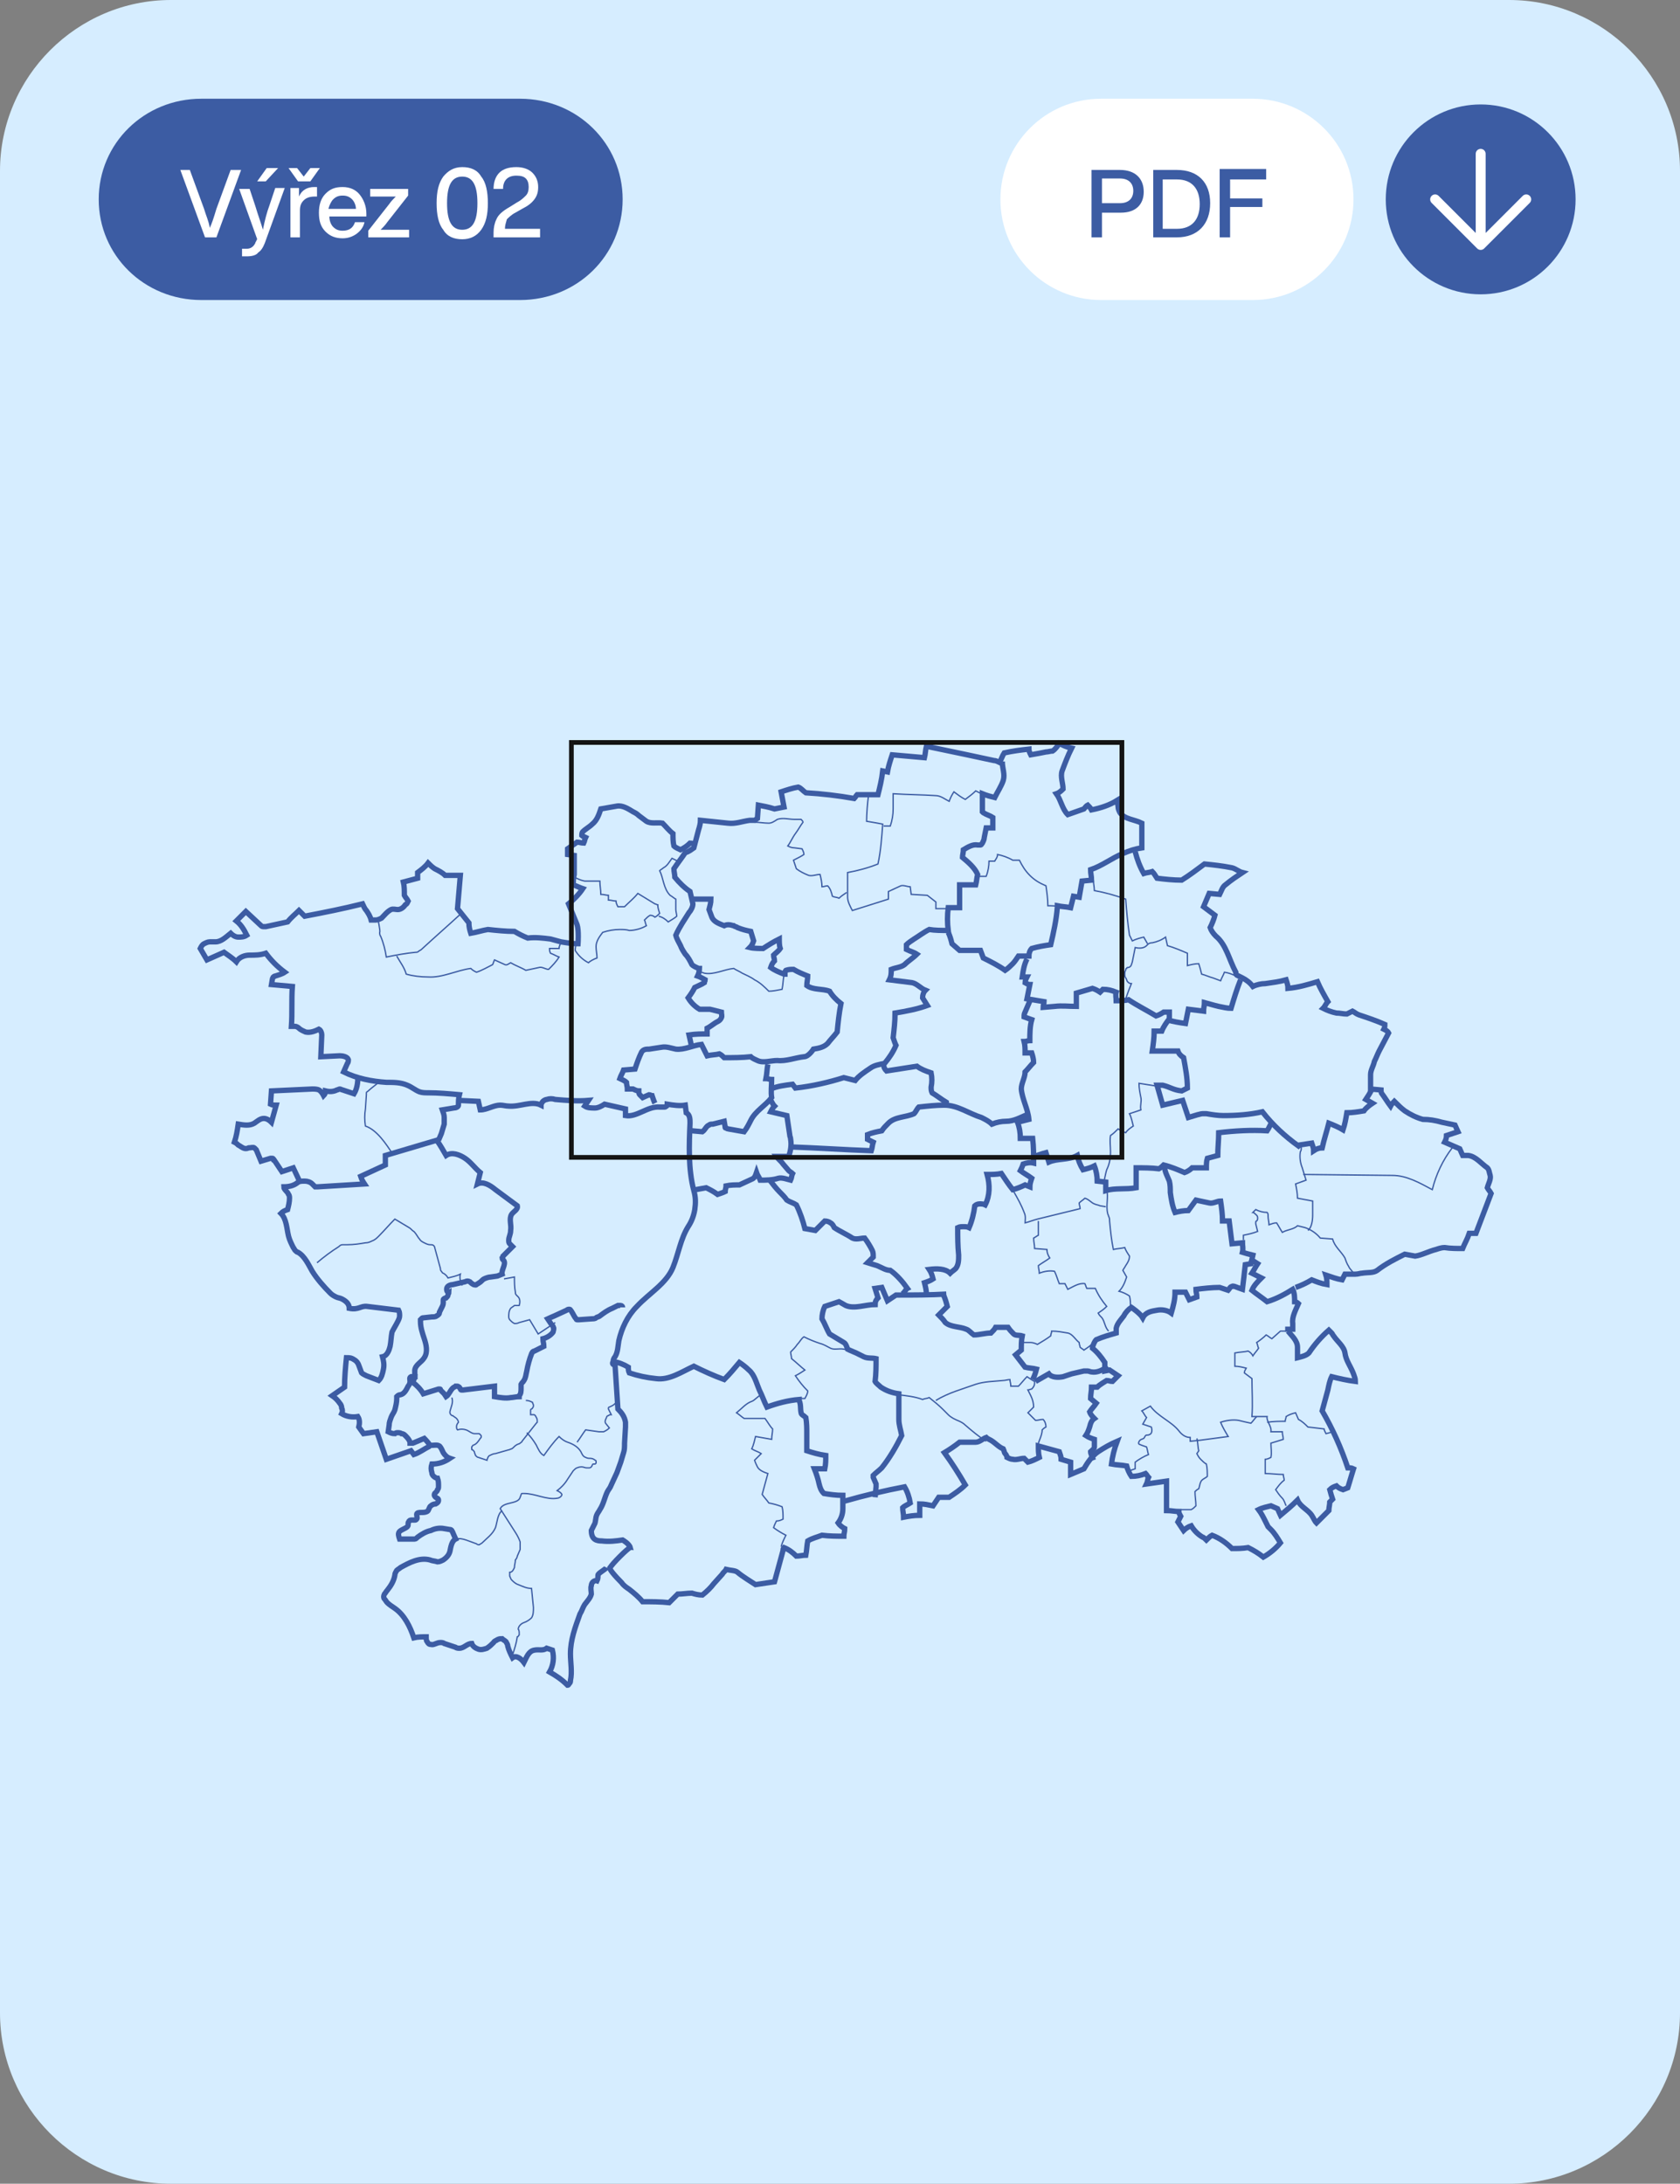 <?xml version="1.0" encoding="utf-8"?>
<!-- Generator: Adobe Illustrator 26.1.0, SVG Export Plug-In . SVG Version: 6.00 Build 0)  -->
<svg version="1.1" id="Vrstva_1" xmlns="http://www.w3.org/2000/svg" xmlns:xlink="http://www.w3.org/1999/xlink" x="0px" y="0px"
	 viewBox="0 0 177 230" style="enable-background:new 0 0 177 230;" xml:space="preserve">
<rect x="0" y="0" width="177" height="230" fill="#808080" stroke="none"/>
<style type="text/css">
	.st0{fill:#D6EDFF;}
	.st1{fill:#FFFFFF;}
	.st2{fill:#3C5CA3;}
	.st3{fill:none;stroke:#FFFFFF;stroke-width:1.044;stroke-linecap:round;}
	.st4{fill:none;stroke:#3C5CA3;stroke-width:0.14;stroke-miterlimit:10;}
	.st5{fill:none;stroke:#3C5CA3;stroke-width:0.561;stroke-miterlimit:10;}
	.st6{fill:none;stroke:#141414;stroke-width:0.496;}
</style>
<path class="st0" d="M18,0h141c9.9,0,18,8.1,18,18v194c0,9.9-8.1,18-18,18H18c-9.9,0-18-8.1-18-18V18C0,8.1,8.1,0,18,0z"/>
<path class="st1" d="M106,21c0-5.5,4.5-10,10-10h16c5.5,0,10,4.5,10,10l0,0c0,5.5-4.5,10-10,10h-16C110.5,31,106,26.5,106,21L106,21
	z"/>
<path class="st2" d="M118,17.9h-3V25h1.1v-2.6h2c1.6,0,2.4-0.9,2.4-2.2C120.5,18.8,119.6,17.9,118,17.9z M118,21.4h-1.9v-2.6h1.9
	c0.9,0,1.4,0.5,1.4,1.3S118.9,21.4,118,21.4z M124,17.9h-2.5V25h2.5c2.2,0,3.5-1.4,3.5-3.6S126.2,17.9,124,17.9z M124,24.1h-1.5
	v-5.2h1.5c1.6,0,2.4,1,2.4,2.6S125.6,24.1,124,24.1z M133.4,18.8v-1h-4.9V25h1.1v-3.2h3.4v-0.9h-3.4v-2H133.4z"/>
<path class="st1" d="M116,11.6h16v-1.2h-16V11.6z M132,30.4h-16v1.2h16V30.4z M116,30.4c-5.2,0-9.4-4.2-9.4-9.4h-1.2
	c0,5.9,4.8,10.6,10.6,10.6V30.4z M141.4,21c0,5.2-4.2,9.4-9.4,9.4v1.2c5.9,0,10.6-4.8,10.6-10.6H141.4z M132,11.6
	c5.2,0,9.4,4.2,9.4,9.4h1.2c0-5.9-4.8-10.6-10.6-10.6V11.6z M116,10.4c-5.9,0-10.6,4.8-10.6,10.6h1.2c0-5.2,4.2-9.4,9.4-9.4V10.4z"
	/>
<circle class="st2" cx="156" cy="21" r="10"/>
<path class="st3" d="M156,25.8c1.9-1.9,2.9-2.9,4.8-4.8 M156,25.8l-4.8-4.8 M156,25.8v-9.6"/>
<path class="st4" d="M52.9,159.1c-0.5,0.4-0.5,1.2-0.7,1.8c-0.3,0.7-0.9,1.1-1.4,1.6c-0.1,0.1-0.2,0.1-0.3,0.2c-0.1,0-0.2,0-0.3-0.1
	l-1.1-0.4c-0.3-0.1-0.7-0.2-1-0.1"/>
<path class="st4" d="M54,174.3c0.2-0.6,0.4-1.2,0.5-1.9c0.1,0,0.1-0.1,0.2-0.2c0-0.1,0-0.1,0-0.2c0-0.1,0-0.3-0.1-0.4
	c0-0.3,0.3-0.6,0.6-0.7c0.3-0.1,0.6-0.3,0.8-0.5c0.2-0.3,0.2-0.7,0.2-1.1l-0.2-2c-0.5,0-0.9-0.2-1.4-0.4c-0.3-0.1-0.5-0.3-0.7-0.5
	c-0.1-0.1-0.1-0.2-0.2-0.4c0-0.1,0-0.3,0-0.4c0.3,0,0.4-0.3,0.5-0.5c0-0.3,0.1-0.5,0.1-0.8c0.1-0.1,0.2-0.3,0.2-0.4
	c0.1-0.2,0.2-0.5,0.3-0.7c0-0.3,0-0.5,0-0.8c-0.1-0.3-0.3-0.7-0.5-1l-1.6-2.5c0.2-0.4,0.7-0.5,1.1-0.6c0.4-0.1,0.9-0.2,1-0.6
	c0.1-0.2,0.1-0.4,0.2-0.4c0.1,0,0.1,0,0.2,0c1.2,0,2.4,0.7,3.5,0.5c0.2,0,0.5-0.2,0.5-0.4c-0.1-0.2-0.3-0.3-0.5-0.4
	c0.4-0.3,0.8-0.7,1.1-1.2c0.2-0.3,0.4-0.6,0.6-0.9c0.1-0.1,0.3-0.3,0.4-0.3c0.2-0.1,0.4-0.1,0.5-0.1c0.2,0,0.3,0.1,0.5,0.1
	c0.1,0,0.2,0,0.3,0c0.1,0,0.2-0.1,0.2-0.1c0.1-0.1,0.1-0.3,0.2-0.3c0.1,0,0.1,0,0.2,0c0,0,0.1-0.1,0.1-0.1c0,0,0-0.1,0-0.1
	c0,0,0-0.1,0-0.1c0,0,0-0.1-0.1-0.1c-0.1-0.1-0.3-0.2-0.5-0.2c-0.2,0-0.3,0-0.5-0.1c-0.3-0.1-0.4-0.4-0.5-0.6
	c-0.3-0.5-0.8-0.8-1.4-1c-0.3-0.1-0.6-0.3-0.9-0.6c-0.6,0.6-1.1,1.3-1.6,2c-0.4-0.2-0.6-0.7-0.8-1.1c-0.3-0.5-0.6-0.9-1-1.3"/>
<path class="st5" d="M63.9,165.1c-0.1,0.2-0.9,0.6-0.9,0.8c0,0.2,0,0.4-0.1,0.6c-0.3-0.1-0.6,0.2-0.6,0.5c-0.1,0.3,0,0.6,0,0.9
	c-0.1,0.4-0.4,0.7-0.7,1.1c-0.2,0.3-0.3,0.7-0.5,1c-0.5,1.4-1,2.7-1,4.2c0,0.9,0.2,1.9,0,2.8c0,0.1,0,0.2-0.1,0.3s-0.1,0.2-0.2,0.2
	c-0.6-0.6-1.2-1-1.9-1.4c0.4-0.7,0.5-1.5,0.3-2.3l-0.6-0.2c-0.4,0.3-0.8,0.1-1.3,0.2c-0.6,0.1-0.8,0.7-1.1,1.3
	c-0.3-0.4-0.8-0.8-1.2-0.5c-0.2-0.4-0.4-0.8-0.5-1.2c0-0.2-0.1-0.3-0.2-0.5c-0.1-0.1-0.3-0.2-0.4-0.3c-0.2,0-0.3,0-0.5,0.1
	c-0.1,0.1-0.3,0.1-0.4,0.3c-0.2,0.2-0.4,0.4-0.7,0.6c-0.3,0.1-0.6,0.2-0.9,0.1c-0.3-0.1-0.6-0.3-0.7-0.6c-0.5,0-0.8,0.5-1.3,0.5
	c-0.1,0-0.3,0-0.4-0.1l-1.2-0.4c-0.1-0.1-0.3-0.1-0.4-0.1c-0.4,0-0.7,0.3-1,0.2c-0.2,0-0.3-0.1-0.4-0.3c-0.1-0.1-0.1-0.3-0.1-0.5
	c-0.4,0-0.9,0-1.3,0.1c-0.4-1.2-1-2.4-2-3.1c-0.3-0.2-0.6-0.4-0.8-0.6c-0.1-0.1-0.2-0.3-0.3-0.4s-0.1-0.3,0-0.5
	c0.1-0.1,0.2-0.3,0.3-0.4c0.4-0.5,0.7-1,0.8-1.6c0-0.2,0.1-0.3,0.2-0.5c0.1-0.1,0.3-0.2,0.4-0.3c0.9-0.5,2-1.1,3.1-0.8
	c0.2,0.1,0.5,0.1,0.8,0.2c0.2,0,0.4-0.1,0.6-0.2c0.3-0.2,0.6-0.5,0.7-0.9c0.1-0.5,0.2-1.1,0.6-1.3c-0.1-0.2-0.2-0.5-0.3-0.7
	c0-0.1-0.1-0.1-0.1-0.2c-0.1-0.1-0.1-0.1-0.2-0.1l-0.6-0.1c-0.5-0.1-1,0-1.4,0.2c-0.5,0.1-1,0.4-1.4,0.7c-0.1,0.1-0.2,0.2-0.3,0.2
	c-0.1,0-0.2,0-0.2,0l-1.4,0c-0.1-0.3-0.2-0.6,0-0.8c0.1-0.1,0.3-0.2,0.5-0.3c0.2-0.1,0.4-0.2,0.4-0.4c0-0.1,0-0.2,0-0.2
	c0-0.1,0.1-0.1,0.1-0.2c0,0,0.1-0.1,0.2-0.1c0.1,0,0.3,0,0.4,0c0.1,0,0.1,0,0.2-0.1c0.1-0.1,0-0.3,0-0.5c0-0.2,0.3-0.2,0.5-0.2
	c0.2,0,0.4,0,0.6-0.1c0.2-0.1,0.2-0.5,0.4-0.6c0.1-0.1,0.3-0.2,0.5-0.2c0.2-0.1,0.3-0.2,0.3-0.4c0-0.2-0.2-0.2-0.3-0.3
	c-0.1-0.1-0.2-0.2-0.1-0.4c0,0,0.1-0.1,0.1-0.1c0.1-0.1,0.2-0.2,0.2-0.3c0.1-0.1,0.1-0.2,0.1-0.4c0-0.3,0-0.5-0.1-0.8
	c-0.1,0-0.3-0.1-0.4-0.2c-0.1-0.1-0.2-0.2-0.2-0.4c-0.1-0.3-0.1-0.6,0-0.9c0.7,0,1.3-0.2,1.9-0.6c-0.3-0.1-0.5-0.3-0.7-0.6
	c-0.1-0.2-0.2-0.5-0.4-0.7c-0.3-0.2-0.7,0-1.1-0.1"/>
<path class="st4" d="M47.6,147.2c0.2,0.5-0.1,1-0.2,1.5c0,0.1,0,0.2,0.1,0.3c0.1,0.1,0.1,0.1,0.2,0.1c0.1,0.1,0.3,0.2,0.4,0.3
	c0.1,0.1,0.2,0.3,0.2,0.4c-0.1,0.1-0.2,0.3-0.2,0.4c0,0.2,0,0.3,0.1,0.4c0.3-0.1,0.6-0.1,0.9,0c0.3,0.1,0.6,0.4,0.9,0.4
	c0.1,0,0.2,0,0.4,0c0.1,0,0.1,0,0.2,0.1s0.1,0.1,0.1,0.2c0,0.1,0,0.1-0.1,0.2c-0.2,0.3-0.4,0.6-0.7,0.7c-0.1,0-0.1,0.1-0.2,0.2
	c0,0.1,0,0.1,0,0.2s0,0.1,0.1,0.1c0.1,0.1,0.2,0.2,0.2,0.3c0,0.1,0.1,0.2,0.1,0.3c0.1,0.1,0.2,0.2,0.3,0.2c0.3,0.1,0.6,0.2,0.9,0.3
	c0-0.1,0.1-0.2,0.1-0.3c0.1-0.1,0.1-0.2,0.2-0.2c0.2-0.1,0.4-0.2,0.6-0.2l1.4-0.4c0.1,0,0.2-0.1,0.3-0.1c0.2-0.1,0.3-0.3,0.5-0.4
	c0.1-0.1,0.3-0.1,0.4-0.2c0.1-0.1,0.2-0.1,0.2-0.2l1.5-1.9c0,0,0.1-0.1,0.1-0.1c0-0.1,0-0.1,0-0.2c0-0.2-0.1-0.3-0.2-0.5
	c-0.1-0.1-0.1-0.1-0.2-0.1c-0.1,0-0.2,0-0.3,0c0-0.2,0-0.3,0-0.5c0-0.1,0.2-0.1,0.2-0.2c0.1-0.1,0.1-0.2,0.1-0.3s-0.1-0.2-0.1-0.3
	c-0.2-0.1-0.4-0.2-0.7-0.2"/>
<path class="st5" d="M45.3,152.3c0-0.2-0.6-0.8-0.6-0.8l-1.2,0.5c0,0,0,0-0.1,0c0,0,0,0-0.1,0c0,0,0,0-0.1,0c0,0,0,0,0-0.1
	c-0.1-0.3-0.3-0.5-0.5-0.7c-0.1-0.1-0.2-0.2-0.4-0.2c-0.1-0.1-0.3-0.1-0.4-0.1c-0.1,0-0.2,0-0.3,0.1c-0.3,0-0.5-0.1-0.7-0.2l0.1-0.7
	c0-0.3,0.1-0.5,0.2-0.8c0.1-0.3,0.3-0.5,0.4-0.8c0.1-0.4,0.2-0.8,0.2-1.2c0-0.1,0-0.1,0-0.2c0.1-0.1,0.2-0.2,0.4-0.2
	c0.4-0.1,0.6-0.5,0.8-0.9c0.1-0.1,0.2-0.3,0.2-0.5c0-0.2-0.1-0.4,0.1-0.5c0,0,0.1,0,0.2,0l0.5,0"/>
<path class="st4" d="M53.1,134.7l1.1-0.2c0,0.5,0,1.1,0.1,1.6c0,0.1,0,0.2,0.1,0.3c0.1,0.1,0.1,0.1,0.2,0.2c0.2,0.2,0.2,0.6,0.1,0.9
	c-0.2,0-0.3,0-0.5,0c-0.1,0.1-0.3,0.2-0.4,0.3c-0.2,0.3-0.2,0.6-0.2,0.9c0,0.2,0.1,0.3,0.2,0.4c0.1,0.1,0.2,0.2,0.4,0.3
	c0.2,0,0.3,0,0.5-0.1l1.1-0.3c0.3,0.5,0.6,1,0.9,1.5l1.8-1.2"/>
<path class="st4" d="M60.8,151.9c0.3-0.4,0.6-0.9,0.9-1.3l1.4,0.2c0.2,0,0.4,0,0.5,0c0.2-0.1,0.4-0.2,0.6-0.4l-0.4-0.5
	c-0.1-0.2,0-0.4,0.1-0.6c0-0.1,0.1-0.2,0.2-0.2c0.1-0.1,0.2-0.1,0.3-0.1l-0.3-0.6c0,0,0-0.1,0-0.1c0-0.1,0.1-0.1,0.1-0.1
	c0.2-0.1,0.5-0.2,0.6-0.4"/>
<path class="st4" d="M48.7,135.4c-0.2-0.4-0.3-0.8-0.2-1.2c-0.4,0.2-0.9,0.3-1.3,0.4c-0.1-0.2-0.3-0.4-0.5-0.5
	c-0.1,0-0.1-0.1-0.2-0.2c-0.1-0.1-0.1-0.2-0.1-0.3l-0.6-2.2c0-0.1-0.1-0.2-0.1-0.2c-0.1-0.1-0.2-0.1-0.4-0.1c-0.2,0-0.4-0.1-0.6-0.2
	c-0.2-0.1-0.4-0.2-0.5-0.4c-0.2-0.2-0.3-0.5-0.6-0.8c-0.2-0.1-0.3-0.3-0.5-0.4l-1.5-0.9c-0.6,0.6-1.1,1.2-1.7,1.8
	c-0.2,0.2-0.4,0.4-0.7,0.5c-0.2,0.1-0.4,0.2-0.7,0.2c-0.6,0.1-1.2,0.2-1.9,0.2c-0.2,0-0.3,0-0.5,0c-0.2,0-0.3,0.1-0.4,0.2
	c-0.8,0.5-1.6,1.1-2.3,1.7"/>
<path class="st5" d="M45.3,152.3c-0.6,0.3-1.1,0.7-1.7,0.9l-0.3-0.4l-2.6,0.9l-1-2.9l-1.4,0.2l-0.5-0.7c0.1-0.4,0.1-0.8-0.1-1.1
	c-0.6,0.1-1.2,0-1.7-0.3c0.1-0.2,0.1-0.4,0-0.6c0-0.2-0.1-0.4-0.2-0.5c-0.2-0.3-0.5-0.6-0.8-0.8l1.3-0.9c0-1,0.1-2.1,0.2-3.1
	c0.3,0,0.5,0,0.8,0.2c0.2,0.1,0.4,0.3,0.5,0.6c0.1,0.3,0.2,0.5,0.3,0.8c0.1,0.1,0.3,0.2,0.5,0.3l1.3,0.5c0.3-0.3,0.4-0.7,0.5-1.2
	s0-0.9-0.1-1.3c0.5-0.1,0.7-0.7,0.8-1.1c0.1-0.5,0.1-1,0.2-1.5c0.2-0.4,0.4-0.7,0.6-1.1c0.1-0.2,0.2-0.4,0.2-0.6
	c0-0.2,0-0.4-0.1-0.6l-3.3-0.4c-0.7-0.1-0.9,0.4-1.9,0.2c0-0.5-0.4-0.8-0.8-1c-0.2-0.1-0.4-0.1-0.6-0.2c-0.2-0.1-0.4-0.2-0.6-0.4
	c-0.7-0.7-1.4-1.5-1.9-2.3c-0.4-0.7-0.8-1.6-1.5-2c-0.1,0-0.2-0.1-0.3-0.2c-0.1-0.1-0.1-0.2-0.2-0.3c-0.2-0.4-0.4-0.8-0.5-1.2
	c-0.2-0.8-0.2-1.8-0.8-2.4c0.2-0.2,0.4-0.3,0.7-0.4c0.1-0.4,0.2-0.8,0.2-1.2c0-0.1,0-0.3-0.1-0.4c-0.1-0.3-0.5-0.5-0.5-0.8
	c0.5,0,1-0.1,1.4-0.4c0.2-0.2,0.5-0.2,0.8-0.2c0.3,0,0.6,0.1,0.8,0.3c0.1,0.1,0.2,0.2,0.3,0.3c0.1,0,0.2,0,0.3,0l4.9-0.3
	c-0.2-0.3-0.3-0.5-0.4-0.8l2.6-1.2l0-1l5.4-1.6c0.4,0.5,0.7,1.1,1,1.6c0.6-0.4,1.4-0.1,2,0.3s1,1,1.6,1.5l-0.3,1.2
	c0.6-0.3,1.3,0.1,1.9,0.6l2.3,1.7c0.1,0.4-0.4,0.6-0.6,0.9c-0.3,0.5,0,1.1-0.1,1.7c0,0.4-0.2,0.7-0.2,1c0,0.2,0,0.3,0.1,0.4
	c0.1,0.1,0.2,0.2,0.3,0.3c0,0,0,0,0,0c0,0,0,0,0,0c0,0,0,0,0,0s0,0,0,0l-0.9,0.9c0,0-0.1,0.1-0.1,0.1c0,0.1,0,0.1-0.1,0.2
	c0,0.1,0.1,0.2,0.2,0.3c0.2,0.4-0.3,1-0.2,1.4l-0.5,0.2l-0.7,0.1c-0.2,0-0.5,0.1-0.7,0.2c-0.2,0.1-0.3,0.3-0.5,0.4
	c-0.1,0.1-0.2,0.1-0.3,0.2s-0.2,0-0.3,0c-0.2-0.1-0.3-0.2-0.4-0.3c-0.2-0.1-0.3-0.1-0.5,0l-1.3,0.3c-0.2,0-0.5,0.1-0.6,0.3
	c-0.1,0.2,0,0.6,0.2,0.5c0,0.1-0.1,0.2-0.1,0.3c0,0.1-0.1,0.2-0.2,0.3c-0.1,0-0.3,0.1-0.3,0.2c0,0.1,0,0.2,0,0.2
	c0,0.2,0,0.3-0.1,0.5l-0.3,0.6c0,0.2-0.1,0.3-0.3,0.4c-0.1,0.1-0.3,0.1-0.5,0.1l-0.9,0.1c-0.1,0-0.1,0-0.2,0.1c0,0-0.1,0.1-0.1,0.1
	c0,0.1,0,0.1,0,0.2c0,0.6,0.2,1.2,0.4,1.8c0.2,0.6,0.4,1.4,0,2c-0.3,0.5-0.9,0.7-1,1.3c0,0.2,0,0.3,0,0.5c0,0.3-0.1,0.5-0.2,0.8
	c0.4,0.3,0.8,0.7,1.1,1.2l1.6-0.5c0,0,0.1,0,0.1,0c0.1,0,0.1,0,0.1,0.1l0.4,0.4l0.2,0.3c0.3-0.2,0.4-0.6,0.7-0.9
	c0.1-0.1,0.2-0.1,0.3-0.2c0.1,0,0.1,0,0.2,0c0.1,0,0.1,0.1,0.2,0.1c0.1,0.1,0.1,0.3,0.2,0.3c0.1,0,0.1,0,0.2,0l3.3-0.4
	c0,0.4,0,0.7,0,1.1c0.6,0.1,1.2,0.2,1.7,0.1c0.2,0,0.6-0.1,0.9-0.1v-0.1c0.2-0.2,0.2-0.5,0.2-0.8c0-0.1,0-0.2,0-0.4
	c0.1-0.2,0.2-0.2,0.3-0.4c0.2-0.3,0.2-0.6,0.3-1c0.1-0.6,0.3-1.3,0.5-1.8c0-0.1,0.1-0.1,0.1-0.2c0,0,0.1-0.1,0.2-0.1l1-0.5
	c0-0.3-0.1-0.5-0.1-0.8c0.4-0.1,0.7-0.3,0.9-0.5c0.1-0.1,0.2-0.2,0.2-0.3c0-0.1,0.1-0.3,0-0.4c0-0.1-0.1-0.2-0.2-0.3l-0.4-0.6
	c0.2-0.1,0.5-0.2,0.7-0.3l1.3-0.6c0.1-0.1,0.2-0.1,0.3-0.1c0.1,0,0.1,0.1,0.2,0.2c0.2,0.3,0.3,0.6,0.5,0.8c0,0.1,0.1,0.1,0.1,0.1
	c0.1,0,0.1,0,0.2,0l1.4-0.1c0.1,0,0.3,0,0.4-0.1c0.1-0.1,0.3-0.1,0.4-0.2c0.4-0.3,0.8-0.6,1.3-0.8c0.2-0.1,0.4-0.2,0.6-0.3
	c0.1,0,0.2,0,0.3,0c0.1,0,0.2,0.1,0.2,0.2"/>
<path class="st4" d="M41.4,121.6c-0.7-1.1-1.7-2.6-2.9-3c-0.1-0.6-0.1-1.2,0-1.8l0.1-1.5c0-0.1,0-0.1,0-0.2c0-0.1,0.1-0.1,0.2-0.2
	c0.3-0.3,0.9-0.7,1.2-1"/>
<path class="st5" d="M37.7,113.5c0,0.6-0.1,1.2-0.4,1.7l-1.2-0.4c-0.1,0-0.2-0.1-0.3-0.1c-0.1,0-0.2,0.1-0.3,0.1
	c-0.4,0.2-0.8,0.2-1.2,0.1c0,0.2-0.1,0.4-0.2,0.5c-0.1-0.2-0.3-0.5-0.5-0.6c-0.2-0.1-0.5-0.1-0.7-0.1l-4.3,0.2l-0.1,1.4
	c0.2,0.1,0.4,0.1,0.6,0.1l-0.5,1.8c-0.2-0.2-0.5-0.4-0.8-0.4c-0.4,0-0.7,0.3-1,0.5c-0.5,0.3-1.1,0.2-1.7,0.1
	c-0.1,0.7-0.2,1.3-0.4,1.9c0.2,0.1,0.3,0.2,0.4,0.3c0.2,0.1,0.3,0.2,0.5,0.3c0.2,0.1,0.4,0.1,0.6,0c0.2,0,0.5-0.1,0.6,0
	c0.1,0.1,0.1,0.1,0.2,0.2l0.5,1.2l1-0.3c0,0,0.1,0,0.1,0c0,0,0.1,0,0.1,0c0,0,0.1,0,0.1,0.1s0,0.1,0.1,0.1l0.8,1.2l1.2-0.4
	c0.2,0.4,0.5,1.1,0.7,1.5"/>
<path class="st4" d="M39.8,96.7c0,0.1,0.3,1.4,0.2,1.5c0,0.1,0,0.3,0.1,0.4c0.3,0.7,0.5,1.5,0.6,2.2c1-0.2,2-0.4,3.1-0.5
	c0.1,0,0.2,0,0.3-0.1c0.1-0.1,0.2-0.1,0.3-0.2c1.3-1.2,2.9-2.6,4.2-3.8"/>
<path class="st4" d="M41.8,100.7c0.4,0.7,0.8,1.2,1,1.9c0.7,0.2,1.5,0.3,2.3,0.3c1.5,0.1,3-0.7,4.5-0.9c0.2,0.2,0.4,0.3,0.6,0.4
	c0.6-0.2,1.1-0.5,1.7-0.8c0.1-0.2,0.1-0.3,0.2-0.5l1.1,0.5c0.2,0.1,0.4-0.1,0.6-0.2c0.5,0.3,1.1,0.5,1.6,0.8l1.4-0.3
	c0.3-0.1,0.7,0.2,1,0.2c0.4-0.4,0.8-0.8,1.1-1.3c-0.3-0.1-0.6-0.3-0.9-0.4c-0.1-0.2-0.1-0.3-0.1-0.5l1,0c0-0.2,0.1-0.4,0.2-0.6"/>
<path class="st5" d="M73.3,88.9c-0.2,0-0.4-0.1-0.6-0.1c-0.3,0.3-0.6,0.5-1,0.7c-0.2-0.1-0.5-0.2-0.7-0.4c-0.1-0.4-0.1-0.9-0.1-1.3
	c-0.4-0.3-0.7-0.7-1.1-1.1c-0.6-0.1-1.2,0.1-1.7-0.2l-0.8-0.6c-0.2-0.2-0.4-0.3-0.6-0.4c-0.5-0.3-1.1-0.7-1.7-0.6
	c-0.6,0.1-1.1,0.2-1.7,0.3c-0.2,0.6-0.4,1.2-0.9,1.6c-0.3,0.3-0.7,0.5-1,0.8c-0.1,0.1-0.1,0.3-0.1,0.4c0.1,0.1,0.2,0.1,0.4,0.2
	c-0.1,0.2-0.1,0.4-0.2,0.6c-0.2,0-0.5-0.1-0.7-0.1l-1,0.7c0,0.2,0,0.4,0,0.6l0.7,0.1v0.9c0,0.4,0,0.7,0,1.1
	c-0.1,0.4-0.1,0.7-0.1,1.1c0.3,0.1,0.7,0.3,1,0.4c-0.4,0.6-1,1.2-1.5,1.6c0.3,0.7,0.6,1.5,0.9,2.2c0.2,0.6,0.1,2,0.1,2
	c-0.6,0-1.2-0.1-1.8-0.2c-0.4-0.1-0.7-0.2-1.1-0.3c-0.8-0.1-1.6-0.2-2.4-0.1c-0.5-0.2-0.9-0.4-1.4-0.7c-0.9,0-1.9-0.1-2.8-0.2
	c-0.6,0.1-1.2,0.3-1.8,0.4c-0.1-0.3-0.2-0.7-0.2-1.1c-0.4-0.5-0.8-1-1.2-1.5c0.1-1.2,0.2-2.3,0.3-3.5c-0.5,0-1.1,0-1.6,0
	c-0.3-0.3-0.7-0.5-1.1-0.7c-0.3-0.2-0.5-0.4-0.7-0.6c-0.3,0.4-0.7,0.7-1.1,1c0,0.2,0,0.4,0,0.6l-1.5,0.4c0.1,0.4,0.1,0.9,0.1,1.4
	c0.1,0.2,0.3,0.4,0.4,0.6c-0.1,0.2-0.1,0.3-0.3,0.4c-0.2,0.3-0.5,0.5-0.8,0.5c-0.2,0-0.5-0.1-0.7,0c-0.4,0.2-0.7,0.6-1,0.9
	c-0.2,0.1-0.4,0.2-0.6,0.2c-0.1,0-0.3,0-0.5,0c-0.1-0.4-0.3-0.7-0.5-1c-0.2-0.2-0.3-0.5-0.4-0.7c-2,0.5-4,0.9-6.1,1.3
	c-0.2-0.2-0.4-0.4-0.6-0.6c-0.4,0.4-0.8,0.7-1.2,1.2l-2.3,0.5c-0.1,0-0.2,0-0.3,0c-0.1,0-0.2-0.1-0.3-0.2l-1.5-1.4l-1,1
	c0.5,0.4,0.8,0.9,1.1,1.5c-0.3,0.2-0.6,0.2-0.9,0.2s-0.6-0.2-0.8-0.4c-0.5,0.4-1,0.9-1.6,0.9c-0.2,0-0.4,0-0.6,0
	c-0.2,0-0.4,0.1-0.6,0.2c-0.2,0.1-0.3,0.3-0.4,0.5l0.7,1.2l1.8-0.8c0.4,0.3,0.9,0.6,1.3,1c0.3-0.5,0.9-0.7,1.4-0.7
	c0.6,0,1.1,0,1.7-0.2c0.6,0.8,1.2,1.4,2,2c-0.3,0.2-0.7,0.3-1,0.4c-0.1,0-0.2,0.1-0.2,0.1c0,0.1-0.1,0.1-0.1,0.2l-0.1,0.6l2.2,0.2
	c-0.1,1.4,0,2.8-0.1,4.2c0.1,0,0.3,0,0.4,0c0.1,0,0.3,0.1,0.4,0.2c0.2,0.2,0.5,0.3,0.7,0.4c0.5,0.1,1-0.1,1.4-0.3
	c0.2,0.1,0.3,0.4,0.3,0.6l-0.1,2.3l2-0.1c0.3,0,0.8,0.1,0.9,0.4c0,0.1,0,0.3-0.1,0.4l-0.4,0.9c1.4,0.7,3,1,4.5,1.1
	c0.8,0,1.5,0,2.2,0.3c0.5,0.2,0.8,0.5,1.3,0.7c0.3,0.1,0.6,0.1,0.9,0.1c1.1,0,2.2,0.1,3.3,0.2c-0.1,0.4-0.1,0.7-0.1,1.1
	c0,0.2-0.3,0.3-0.5,0.3l-1.2,0.2c0.1,0.3,0.2,0.5,0.2,0.8c0,0.2,0,0.5,0,0.7c-0.1,0.3-0.2,0.7-0.3,1l-0.3,0.7"/>
<path class="st4" d="M60.5,92.4c0.5,0.2,0.6,0.3,1.1,0.4c0.5,0,1.1,0,1.6,0c0,0.5,0.1,0.9,0.1,1.4c0.3,0,0.6,0.1,0.8,0.1
	c0,0.2,0,0.3,0,0.5c0.3,0,0.5,0.1,0.8,0.1c0,0.2,0.1,0.4,0.2,0.6l0.7,0c0.5-0.5,1-0.9,1.4-1.4l1.8,1.1c0.1,0,0.2,0.1,0.3,0.1
	c0,0.3,0.1,0.6,0.2,0.9c-0.2,0.2-0.3,0.3-0.5,0.4c-0.1-0.1-0.3-0.2-0.5-0.2c-0.2,0.1-0.4,0.3-0.6,0.5c0.1,0.2,0.1,0.4,0.2,0.6
	c-0.5,0.3-1.2,0.5-1.8,0.5c-0.3-0.1-0.7-0.1-1-0.1c-0.6,0-1.2,0.1-1.8,0.3c-0.3,0.4-0.7,0.9-0.7,1.5c0,0.4,0.1,0.8,0.1,1.2
	c-0.3,0.1-0.7,0.3-0.9,0.5c-0.6-0.3-1.1-0.8-1.4-1.3c0-0.3,0.1-0.6,0.1-0.9"/>
<path class="st4" d="M69.4,96.5c0.4,0.1,0.7,0.3,1,0.6c0.3-0.2,0.7-0.4,0.9-0.6c0-0.2-0.1-0.5-0.1-0.7c0-0.3,0-0.7,0-1.1
	c-0.2-0.1-0.4-0.3-0.6-0.4c-0.7-0.7-0.7-1.8-1.1-2.6c0.1-0.1,0.3-0.2,0.4-0.3c0.4-0.2,0.6-0.6,0.9-1c0.2,0.1,0.6,0.3,0.8,0.4"/>
<path class="st4" d="M73.4,102.2c0.2,0.1,0.5,0.2,0.8,0.3c1,0.2,2.1-0.4,3.1-0.5c0.3,0.2,0.6,0.3,0.9,0.5c0.4,0.2,0.9,0.4,1.3,0.7
	c0.6,0.3,1.1,0.8,1.5,1.2c0.4,0,0.9-0.1,1.4-0.2c0.1-0.5,0.1-1,0.2-1.5"/>
<path class="st4" d="M79.5,86.6c0.5,0,1,0.1,1.5,0.1c0.3,0,0.6-0.2,0.9-0.4c0.6-0.2,1.2,0,1.8,0c0.2,0,0.5,0,0.7,0
	c0.1,0.1,0.2,0.2,0.2,0.3c-0.3,0.4-0.5,0.8-0.8,1.2c-0.3,0.4-0.5,0.9-0.8,1.3c0.2,0.1,0.4,0.2,0.7,0.2l0.8,0.1
	c0.1,0.2,0.2,0.4,0.2,0.6c-0.3,0.2-0.7,0.4-1.1,0.6c0.1,0.3,0.2,0.6,0.3,0.9c0.4,0.3,0.8,0.5,1.3,0.7c0.4,0.1,0.8-0.1,1.2-0.1
	c0.1,0.4,0.2,0.9,0.2,1.3c0.2,0,0.4-0.1,0.6-0.1c0.3,0.3,0.4,0.7,0.5,1.1c0.2,0.1,0.5,0.1,0.7,0.2c0.2-0.2,0.5-0.4,0.8-0.6"/>
<path class="st5" d="M72.9,94.7h2c0,0.4-0.1,0.7-0.2,1.1c0.1,0.3,0.2,0.5,0.3,0.8c0.2,0.5,0.8,0.7,1.3,0.9c0.2-0.1,0.3-0.1,0.5-0.1
	c0.2,0,0.4,0.1,0.5,0.1c0.1,0.1,0.3,0.1,0.4,0.2c0.5,0.2,0.9,0.3,1.4,0.4c0.1,0.3,0.2,0.7,0.3,1c-0.1,0.3-0.2,0.5-0.4,0.7
	c0.4,0.1,1.1,0.1,1.4,0.1c0.6-0.4,1.1-0.7,1.7-1c0,0.3,0,0.7,0.1,1c-0.2,0.3-0.5,0.5-0.7,0.7c0,0.2,0.1,0.4,0.1,0.6
	c-0.2,0.2-0.3,0.4-0.4,0.7c0.4,0.3,0.9,0.5,1.4,0.7l0.1,0c0-0.1,0-0.3,0.1-0.4c0.3-0.1,0.5-0.1,0.8-0.1c0.5,0.3,1,0.5,1.5,0.7
	c0,0.3-0.1,0.7-0.1,1c0.7,0.5,1.6,0.3,2.4,0.6c0.3,0.5,0.7,0.9,1.2,1.3c-0.2,1-0.3,2-0.4,3c-0.3,0.4-0.7,0.8-1,1.2
	c-0.4,0.4-0.9,0.5-1.5,0.6c0,0-0.5,0.8-1,0.8c-0.9,0.1-1.9,0.5-2.8,0.4c-0.7,0-1.5,0.3-2.1,0c-0.2-0.1-0.5-0.2-0.7-0.4
	c-0.9,0.1-1.9,0.1-2.8,0.1c-0.1-0.1-0.3-0.3-0.5-0.4c-0.4,0.1-0.9,0.1-1.3,0.2c-0.2-0.4-0.4-0.8-0.6-1.2c-0.9,0.1-1.8,0.6-2.7,0.5
	c-0.5-0.1-1-0.3-1.5-0.2l-1.3,0.2c-0.3,0-0.6,0-0.8,0.3c-0.3,0.6-0.5,1.2-0.7,1.8l-1.2,0.1c-0.1,0.3-0.3,0.6-0.4,0.9
	c0.2,0.1,0.5,0.2,0.7,0.4c0,0.2,0.1,0.5,0.1,0.7c0.2,0,0.4,0,0.6,0c0.2,0.1,0.4,0.2,0.6,0.2c0,0.1,0,0.3,0.1,0.4
	c0.1,0.1,0.2,0.2,0.3,0.3c0.2-0.1,0.5-0.2,0.7-0.3c0.1,0,0.2,0.1,0.3,0.1c0.1,0.3,0.2,0.6,0.3,0.8"/>
<path class="st4" d="M115.2,92.7c0,0.4,0.1,0.7,0.1,1.1c1.1,0.2,2.2,0.5,3.3,0.9c0.1,1.3,0.2,2.5,0.4,3.8c0.1,0.2,0.2,0.4,0.3,0.6
	c0.4-0.2,0.8-0.3,1.2-0.4c0.1,0.2,0.3,0.5,0.4,0.7"/>
<path class="st4" d="M91.5,83.8c-0.1,0.7-0.2,2-0.2,2.7c0.6,0.1,1.2,0.2,1.7,0.3c-0.1,1.4-0.2,2.8-0.5,4.2c-1,0.4-2.1,0.7-3.2,0.9
	v2.6c0,0.5,0.3,1,0.5,1.4c1.3-0.4,2.5-0.8,3.8-1.2c0-0.3,0-0.5,0-0.8c0.4-0.2,0.9-0.4,1.3-0.6c0.3-0.1,0.7,0.1,1,0.1L96,94.2
	l1.7,0.1l0.9,0.7c0,0.2,0,0.5,0,0.7c0.4,0,0.9,0,1.3,0"/>
<path class="st5" d="M72.9,119.1l1.1,0.1c0.3-0.2,0.4-0.6,0.7-0.7c0.1-0.1,0.2-0.1,0.4-0.1l1.2-0.3l0.1,0.6c0,0.1,0,0.1,0.1,0.1
	c0,0,0.1,0.1,0.2,0.1c0.6,0.1,1.1,0.2,1.7,0.3c0.3-0.4,0.5-0.8,0.7-1.2c0.5-1,1.5-1.5,2.2-2.4c-0.1-0.6,0-1.3,0-1.9
	c-0.2,0-0.4-0.1-0.6-0.1c0.1-0.5,0.1-1,0.2-1.5"/>
<path class="st5" d="M73.3,125.3l1.1-0.2c0.4,0.2,0.8,0.4,1.2,0.7c0.3-0.1,0.6-0.2,0.8-0.3c0-0.2,0.1-0.4,0.1-0.6
	c0.5-0.1,0.9-0.1,1.4-0.1c0.4-0.2,0.9-0.4,1.3-0.6c0.3-0.1,0.4-0.4,0.5-0.7c0.1,0.3,0.3,0.5,0.4,0.8c0.6,0,1.3,0,1.9-0.2
	c0.4-0.1,0.9,0.1,1.3,0.2c0.1-0.2,0.1-0.5,0.2-0.7c-0.1-0.1-0.3-0.2-0.4-0.3l-0.6-0.7c-0.2-0.3-0.5-0.5-0.7-0.8l1.3,0
	c0.2-0.6,0.3-1.2,0.2-1.8c0-0.2-0.1-0.3-0.1-0.5c-0.1-0.7-0.2-1.3-0.3-2l-1.7-0.4c0.1-0.2,0.2-0.4,0.4-0.6c-0.2-0.2-0.3-0.5-0.5-0.8
	"/>
<path class="st5" d="M83.3,120.8c2.8,0.1,5.7,0.3,8.5,0.4c0.1-0.3,0.1-0.6,0.2-0.9c-0.2-0.1-0.4-0.2-0.6-0.3c0-0.2,0-0.4,0-0.5
	c0.5-0.2,1-0.3,1.5-0.4c0.2-0.3,0.4-0.5,0.7-0.8c0.7-0.7,1.8-0.6,2.7-1c0.2-0.2,0.3-0.5,0.5-0.7c0.9-0.1,1.8-0.2,2.7-0.2
	c1.4,0,2.6,0.9,3.9,1.3c0.4,0.2,0.8,0.4,1.1,0.7c0.5-0.2,1-0.3,1.5-0.3c0.8,0,1.5-0.4,2.2-0.7"/>
<path class="st5" d="M93.1,112.1c0,0.3,0.1,0.5,0.3,0.7l3.2-0.5c0.4,0.3,0.9,0.5,1.5,0.7c0.1,0.5,0.1,1,0,1.5c0,0.2,0,0.4,0.1,0.6
	c0.5,0.3,1,0.7,1.5,1c0,0.1,0,0.2,0,0.3"/>
<path class="st5" d="M81.1,124.3c0.3,0.4,0.7,0.9,1,1.2c0.3,0.3,0.6,0.6,0.8,0.9c0.3,0.2,0.7,0.3,1,0.5c0.4,0.8,0.7,1.7,0.9,2.5
	l1.1,0.2c0.3-0.3,0.7-0.7,1-1c0.2,0,0.5,0.1,0.6,0.2c0.2,0.1,0.3,0.3,0.4,0.5c0.6,0.4,1.3,0.7,1.9,1.1c0.4,0.2,0.9,0,1.3,0
	c0.3,0.4,0.6,0.9,0.8,1.3c0.1,0.2,0.1,0.4,0.1,0.7c-0.2,0.2-0.4,0.4-0.6,0.6c0.3,0.1,0.7,0.2,1,0.3c0.5,0.2,0.9,0.5,1.4,0.5
	c0.7,0.5,1.3,1.2,1.8,1.9c-0.2,0.1-0.3,0.5-0.6,0.6"/>
<path class="st4" d="M109.3,152.6c0-0.7,0.5-1.3,0.5-2c0.1-0.1,0.2-0.2,0.4-0.3c0-0.3-0.1-0.6-0.3-0.8c-0.3,0-0.5,0.1-0.8,0.1
	c-0.3-0.3-0.5-0.5-0.8-0.8c0.2-0.2,0.4-0.4,0.6-0.6c0-0.4-0.1-0.8-0.3-1.2l-0.3-0.6c0.1,0,0.3-0.1,0.4-0.1c0.2-0.2,0.3-0.4,0.3-0.6
	c0-0.1,0-0.3,0.1-0.3"/>
<path class="st4" d="M94.6,146.9c0.9,0.1,1.8,0.2,2.6,0.5c0.2-0.1,0.5-0.1,0.7-0.2c0.5,0.4,1,0.8,1.4,1.2l0.6,0.6
	c0.3,0.3,0.7,0.5,1.2,0.7c0.2,0.1,0.4,0.2,0.6,0.4c0.7,0.6,1.4,1.2,2.2,1.7"/>
<path class="st4" d="M84.1,147.3c0.2,0,0.4,0,0.7,0c0.1-0.2,0.3-0.5,0.3-0.8c-0.5-0.5-0.9-1-1.3-1.6c0.4-0.2,0.7-0.4,1-0.6
	c-0.5-0.4-0.9-0.8-1.4-1.2c0-0.2-0.1-0.5-0.1-0.7c0.3-0.3,0.5-0.5,0.7-0.8c0.3-0.3,0.4-0.6,0.7-0.8c0.6,0.3,1.1,0.5,1.7,0.7
	c0.4,0.1,0.7,0.3,1.1,0.5c0.4,0.2,0.9,0,1.4,0.1c0.1,0,0.3,0.1,0.4,0.1"/>
<path class="st4" d="M98.6,147.5c1.3-0.8,2.8-1.2,4.2-1.7c0.9-0.3,1.9-0.3,2.9-0.4c0.2,0,0.5-0.1,0.7-0.1c0,0.2,0.1,0.4,0.1,0.7h0.8
	c0.3-0.3,0.6-0.7,0.9-1c0.3,0.2,0.6,0.4,0.8,0.5"/>
<path class="st5" d="M64.6,143.4c0.6,0.1,1.1,0.3,1.6,0.6c0,0.2,0,0.4,0.1,0.6c0.9,0.3,1.8,0.5,2.8,0.6c1.4,0.2,2.7-0.7,4-1.3
	c1,0.5,2.1,1,3.2,1.4c0.6-0.6,1.1-1.2,1.6-1.8c0.3,0.2,0.7,0.5,1,0.8c0.6,0.5,0.8,1.4,1.1,2.1c0.3,0.6,0.5,1.2,0.8,1.8
	c1.1-0.4,2.2-0.7,3.4-0.8v0.1c0.2,0.5,0.1,0.8,0.2,1.3c0,0.2,0.3,0.3,0.5,0.5c0.1,0.6,0.1,1.1,0.1,1.7l0,1.8c0.6,0.2,1.3,0.4,2,0.5
	c0,0.5,0,0.9-0.1,1.4c-0.4,0-0.7,0-1.1,0c0.2,0.5,0.4,1.1,0.5,1.6c0.1,0.4,0.2,0.7,0.5,1c0.6,0.1,1.3,0.2,2,0.2c0,0.5,0,1,0,1.4
	c0,0.6-0.2,1.1-0.5,1.5c0.2,0.3,0.5,0.5,0.7,0.6c0,0.3-0.1,0.6-0.1,0.8c-0.8,0-1.5,0-2.3-0.1c-0.5,0.2-1,0.3-1.5,0.6
	c-0.1,0.5-0.1,1-0.2,1.5c-0.3,0-0.7,0.1-1,0.1c-0.4-0.4-0.8-0.7-1.3-0.9c-0.1,0.1-0.1,0.2-0.1,0.3c-0.3,1.1-0.6,2.2-0.9,3.3
	c-0.7,0.1-1.3,0.2-2,0.3c-0.6-0.4-1.3-0.8-1.9-1.3c-0.2-0.2-0.8-0.2-1.2-0.3c-0.1,0.2-0.3,0.3-0.4,0.5l-0.9,1
	c-0.3,0.4-0.7,0.8-1.2,1.2c-0.4,0-0.8-0.1-1.1-0.2c-0.5,0-1,0.1-1.5,0.1c-0.3,0.3-0.6,0.6-0.9,0.9c-0.9-0.1-1.9-0.1-2.8-0.1
	c-0.4-0.5-0.9-0.9-1.4-1.3c-0.3-0.2-0.6-0.4-0.8-0.7c-0.6-0.6-1.5-1.6-1.2-1.6c0.1-0.3,1.9-2.1,2.1-2.1c0,0,0,0,0,0
	c-0.1-0.4-0.8-0.8-0.8-0.8c-0.7,0.1-1.4,0.2-2.2,0.1c-0.5,0-1.1-0.1-1.1-1.1l0.3-0.6c0.2-0.3,0.1-0.7,0.3-1.1
	c0.1-0.2,0.2-0.3,0.3-0.5c0.4-0.6,0.5-1.3,0.8-1.9c0.1-0.2,0.3-0.4,0.4-0.7c0.2-0.4,0.4-0.9,0.6-1.3l0.4-1.1c0.1-0.3,0.2-0.7,0.3-1
	c0.1-0.3,0.1-0.6,0.1-1l0.1-1.7c0-0.2,0-0.3,0-0.5c-0.1-0.6-0.4-1-0.8-1.4c-0.1-1.5-0.2-3.1-0.3-4.6
	C64.5,143.7,64.5,143.6,64.6,143.4c0-0.2,0.1-0.4,0.2-0.5c0.3-0.5,0.3-1.1,0.4-1.7c0.3-1.3,0.9-2.6,1.9-3.6c1.3-1.4,3.1-2.4,3.8-4.1
	c0.6-1.5,0.8-3,1.6-4.3c0.4-0.6,0.6-1.2,0.7-1.8c0.1-0.7,0.1-1.3-0.1-2c-0.6-2.3-0.5-4.8-0.4-7.1c0-0.4,0-0.9-0.4-1.1l-0.1-0.8
	c-0.6,0.1-1.3,0-1.9-0.1c0,0.1,0,0.2-0.1,0.2c-0.1,0.1-0.1,0.1-0.2,0.1c-0.2,0-0.3,0-0.5,0c-1.3-0.1-2.4,1.1-3.6,0.9v-0.7l-2.2-0.5
	c-0.3,0.2-0.7,0.4-1,0.4c-0.4,0-0.8,0-1.1-0.2l0.4-0.6c-1.2,0.1-2.3,0-3.5-0.1c-0.3-0.1-0.6-0.1-0.9,0c-0.1,0-0.3,0.1-0.4,0.2
	c-0.1,0.1-0.2,0.3-0.2,0.4c-1-0.5-2.2,0.2-3.4,0.1c-0.3,0-0.6-0.1-0.9-0.1c-0.7,0-1.4,0.5-2.1,0.5l-0.2-0.9l-2.1-0.1"/>
<path class="st4" d="M80.2,146.9c-0.3,0.1-0.7,0.6-1,0.7c-0.6,0.2-1.1,0.8-1.6,1.2c0.3,0.2,0.5,0.4,0.8,0.6h2.2
	c0.3,0.4,0.5,0.8,0.8,1.1c0,0.4-0.1,0.7-0.1,1.1c-0.6-0.1-1.1-0.2-1.7-0.3c-0.1,0.4-0.2,0.9-0.4,1.3c0.3,0.2,0.7,0.3,1,0.5
	c-0.2,0.2-0.5,0.5-0.7,0.7c0.1,0.3,0.2,0.5,0.3,0.7c0.2,0.4,0.8,0.6,1.1,0.7c-0.2,0.7-0.4,1.5-0.6,2.2c0.2,0.3,0.5,0.6,0.7,0.9
	c0.5,0.1,0.9,0.2,1.4,0.4c0.1,0.4,0.1,0.8,0.1,1.3c-0.2,0.1-0.4,0.2-0.7,0.2c-0.1,0.2-0.2,0.4-0.3,0.7c0.4,0.3,0.9,0.6,1.3,0.8
	c-0.2,0.4-0.4,0.8-0.5,1.2"/>
<path class="st5" d="M99.4,136.4c0.2,0.4,0.3,0.8,0.4,1.2c-0.3,0.3-0.6,0.6-0.9,0.9c0.3,0.3,0.5,0.5,0.7,0.8
	c0.6,0.5,1.5,0.4,2.2,0.7c0.3,0.1,0.5,0.4,0.8,0.6c0.6,0,1.2-0.2,1.8-0.2c0.2-0.2,0.4-0.4,0.5-0.6c0.4,0,0.8,0,1.3,0
	c0.2,0.3,0.4,0.5,0.6,0.7c0.2,0.2,0.6,0.1,0.9,0.2c-0.1,0.5-0.1,1-0.1,1.5l-0.6,0.5l1,1.3c0.4,0.1,0.8,0.1,1.2,0.2
	c-0.1,0.4-0.2,0.7-0.4,1.1"/>
<path class="st5" d="M135.7,140.2c0.4,0.5,1,1,1,1.7c0,0.4,0,0.7,0,1.1c0.4-0.1,0.9-0.2,1.2-0.5c0.6-0.9,1.3-1.7,2.1-2.4
	c0.1,0.1,0.2,0.2,0.3,0.3c0.1,0.1,0.1,0.2,0.2,0.3c0.4,0.6,1.1,1.1,1.2,1.8c0.1,0.8,0.6,1.4,0.9,2.2c0.1,0.3,0.2,0.5,0.2,0.8
	c-0.8-0.1-1.7-0.3-2.5-0.5c-0.2,0.4-0.3,0.9-0.4,1.4c-0.2,0.7-0.4,1.5-0.6,2.2c1.1,1.9,2,3.9,2.7,6c0.2,0,0.4,0,0.6,0.1
	c-0.1,0.3-0.2,0.7-0.3,1c-0.1,0.3-0.2,0.7-0.3,1l-0.5,0.2c-0.3-0.1-0.5-0.2-0.7-0.4c-0.3,0.1-0.5,0.2-0.7,0.4c0.1,0.4,0.2,0.7,0.3,1
	l-0.3,0.3c0,0.3-0.1,0.6-0.1,0.9l-1.3,1.3c-0.2-0.2-0.3-0.5-0.5-0.8c-0.4-0.6-1.2-0.9-1.5-1.6c-0.6,0.6-1.2,1.1-1.8,1.6
	c-0.1-0.2-0.2-0.5-0.3-0.7c-0.2-0.1-0.5-0.2-0.7-0.3c-0.4,0.1-0.9,0.2-1.3,0.4c0.3,0.4,0.5,0.8,0.7,1.2c0.1,0.2,0.2,0.4,0.3,0.6
	c0.1,0.1,0.2,0.2,0.3,0.3c0.4,0.4,0.7,0.9,1,1.4c-0.5,0.6-1.1,1.1-1.8,1.5c-0.5-0.4-1-0.7-1.6-1c-0.6,0.1-1.1,0.1-1.7,0.1
	c-0.6-0.6-1.3-1.1-2.1-1.4c-0.2,0.1-0.4,0.3-0.6,0.5c-0.1-0.1-0.3-0.3-0.4-0.3c-0.5-0.3-0.9-0.7-1.2-1.2c-0.3,0.1-0.6,0.3-0.8,0.5
	c-0.2-0.3-0.4-0.6-0.6-0.9c0.1-0.2,0.2-0.4,0.3-0.6c-0.1-0.2-0.2-0.3-0.2-0.5c-0.4,0-0.8-0.1-1.3-0.1V156c-0.7,0.1-1.4,0.2-2.1,0.3
	c0.1-0.2,0.1-0.5,0.2-0.7c-0.1-0.1-0.2-0.3-0.3-0.4c-0.5,0.2-1,0.3-1.5,0.3c-0.2-0.3-0.4-0.7-0.5-1.1c-0.5-0.1-1.1-0.1-1.6-0.2
	c0.1-0.8,0.3-1.6,0.6-2.4c-0.7,0.3-1.4,0.7-2,1.1c-0.6,0.4-1.1,1.1-1.5,1.8c-0.5,0.2-0.9,0.4-1.4,0.6c0-0.4,0-0.9,0-1.3l-1-0.3
	c0-0.3-0.1-0.5-0.2-0.8c-0.7-0.2-1.5-0.4-2.2-0.6h0c0,0.4,0,0.8,0.1,1.2c-0.4,0.2-0.8,0.4-1.2,0.5c-0.1-0.1-0.3-0.3-0.4-0.4
	c-0.4,0-0.8,0.2-1.2,0.1c-0.2,0-0.4-0.1-0.6-0.2c0-0.1-0.1-0.3-0.2-0.4c-0.1-0.1-0.1-0.3-0.2-0.5c-0.5-0.2-0.8-0.6-1.3-0.9
	c-0.2-0.1-0.4-0.2-0.5-0.3l0,0c-0.3,0.1-0.7,0.5-1.1,0.5c-0.6,0-1.1,0-1.7,0c-0.5,0.4-1.1,0.8-1.6,1.1c0.8,1.1,1.5,2.2,2.2,3.4
	c-0.5,0.5-1.1,0.9-1.7,1.3c-0.4,0-0.8,0-1.1,0c-0.2,0.3-0.4,0.6-0.6,0.9c-0.5-0.1-0.9-0.2-1.4-0.2c0,0.4,0,0.8,0,1.2
	c-0.6,0-1.2,0.1-1.7,0.2c0-0.3-0.1-0.7-0.1-1c0.2-0.2,0.5-0.3,0.8-0.5c-0.1-0.6-0.3-1.2-0.6-1.7c-2.1,0.4-4.2,0.9-6.3,1.5"/>
<path class="st4" d="M107.8,141.4h0.8c0.2,0,0.5,0.1,0.7,0.2c0.5-0.3,1-0.6,1.4-0.9c0-0.2,0.1-0.3,0.1-0.5c0.6,0,1.1,0.1,1.7,0.2
	c0.5,0.1,0.8,0.7,1.2,1c0,0.2,0.1,0.4,0.1,0.5c0.1,0.1,0.3,0.2,0.4,0.3c0.3-0.2,0.6-0.4,0.8-0.6"/>
<path class="st4" d="M119.1,137.5c0-0.3,0-0.6-0.1-1c-0.3-0.2-0.7-0.4-1.1-0.5c0.4-0.4,0.6-0.9,0.8-1.5c-0.1-0.2-0.3-0.5-0.4-0.7
	c0.1-0.2,0.2-0.3,0.3-0.5c0.2-0.3,0.4-0.6,0.4-1c-0.2-0.3-0.4-0.6-0.5-0.9c-0.4,0.1-0.8,0.1-1.2,0.2c-0.2-1-0.3-1.9-0.4-3
	c0-0.2,0-0.3-0.1-0.5c0-0.1-0.1-0.2-0.1-0.3c-0.2-0.8,0.1-1.7-0.1-2.5"/>
<path class="st4" d="M106.8,125.5c0.4,0.7,0.8,1.4,1.1,2.2c0.2,0.4,0.1,0.8,0.1,1.1c0.4-0.1,0.9-0.3,1.3-0.4l4.5-1.1
	c0-0.2-0.1-0.4-0.1-0.6c0.2-0.2,0.4-0.3,0.6-0.5c0.4,0.1,0.7,0.5,1,0.6c0.2,0.1,0.4,0.1,0.6,0.2l0.6,0.1"/>
<path class="st4" d="M116.8,140.2c-0.4-0.4-0.4-1-0.7-1.4c-0.2-0.2-0.3-0.3-0.4-0.5c0.3-0.2,0.6-0.4,0.9-0.7
	c-0.5-0.6-0.9-1.2-1.2-1.9l-0.9,0c-0.1-0.2-0.1-0.3-0.2-0.5c-0.6-0.1-1.2,0.3-1.8,0.6c-0.1-0.2-0.2-0.4-0.3-0.6c-0.2,0-0.4,0-0.6,0
	c-0.2-0.5-0.3-0.9-0.5-1.3c-0.5-0.1-1.1,0-1.6,0.2c0-0.3-0.1-0.5-0.1-0.8c0.4-0.3,0.8-0.5,1.2-0.8c-0.2-0.3-0.3-0.6-0.3-0.9
	l-1.3-0.1c0-0.4-0.1-0.7-0.1-1.1c0.2-0.1,0.3-0.2,0.5-0.3c0-0.5,0-1,0-1.5"/>
<path class="st4" d="M131,130.6c0-0.2,0-0.3,0-0.5c0.5-0.1,1-0.2,1.5-0.4l-0.2-0.8c0-0.1,0-0.1,0-0.2c0-0.1,0.1-0.1,0.1-0.1
	c0.1-0.1,0.1-0.2,0.1-0.3c0-0.1,0-0.2-0.1-0.3c-0.1-0.1-0.3-0.3-0.4-0.3l0.3-0.3c0.4,0.2,0.8,0.3,1.2,0.3c0.1,0.1,0.1,0.2,0.1,0.4
	c0,0.3,0.1,0.6,0.1,0.9c0.3-0.1,0.5-0.2,0.8-0.2c0.2,0.3,0.4,0.7,0.6,1c0.5-0.3,1.2-0.3,1.6-0.7l0.8,0.2c0.6,0.2,1.2,0.6,1.6,1.1
	l1.3,0.1c0.2,0.8,0.9,1.3,1.3,2c0.1,0.3,0.2,0.6,0.4,0.9c0.1,0.3,0.5,0.5,0.6,1"/>
<path class="st4" d="M137.3,123.7l9.4,0.1c1.5,0,2.9,0.8,4.2,1.5c0.4-1.6,1.1-3.1,2.1-4.4"/>
<path class="st4" d="M130.8,103.1c-0.6-0.3-1.1-0.6-1.8-0.7c-0.1,0.3-0.3,0.6-0.4,0.9c-0.3-0.1-0.5-0.2-0.8-0.3
	c-0.4-0.1-0.8-0.3-1.2-0.4c-0.1-0.4-0.2-0.8-0.3-1.1c-0.4,0-0.8,0.1-1.2,0.2v-1.3c-0.7-0.3-1.4-0.6-2.1-0.8l-0.2-0.9
	c-0.4,0.3-0.9,0.5-1.4,0.6c-0.1,0-0.2,0-0.4,0.1c-0.1,0.1-0.1,0.1-0.2,0.2c-0.3,0.3-0.8,0.3-1.2,0.2l-0.3,1.5
	c-0.1,0.3-0.1,0.5-0.4,0.6c-0.1,0-0.2,0-0.2,0.1c-0.1,0-0.1,0.1-0.1,0.2c-0.1,0.1-0.1,0.3-0.1,0.4c0,0.1,0,0.3,0.1,0.4
	c0.1,0.1,0.1,0.3,0.2,0.4c0.1,0.1,0.2,0.2,0.4,0.2c-0.2,0.5-0.4,1-0.6,1.6"/>
<path class="st4" d="M135.5,140.2l-0.6,0L134,141c-0.2-0.1-0.4-0.3-0.6-0.4c-0.3,0.3-0.7,0.6-1,0.8c0.1,0.2,0.1,0.4,0.2,0.6
	c-0.2,0.3-0.4,0.5-0.6,0.8c-0.1-0.2-0.3-0.4-0.5-0.5c-0.4,0.1-0.9,0.1-1.4,0.2c0,0.5,0,1,0,1.4c0.4,0,0.8,0.1,1.2,0.2
	c-0.1,0.2-0.2,0.3-0.2,0.5l0.8,0.6c0,1.3,0.1,2.6,0,4c0.5,0,1.1,0,1.6,0c-0.1,0.5,0.5,1,0.4,1.6c0.4,0,0.8,0,1.2,0
	c0,0.3,0.1,0.5,0.1,0.8l-1.3,0.4c0,0.5,0.1,1,0,1.5c-0.2,0.1-0.4,0.2-0.6,0.2c0,0.5,0,1,0,1.5c0.6,0,1.3,0.1,1.9,0.1
	c0,0.2,0.1,0.4,0.1,0.6c-0.4,0.3-0.6,0.6-0.9,1c0.2,0.3,0.4,0.6,0.7,0.9c0.2,0.2,0.3,0.6,0.4,0.8"/>
<path class="st5" d="M131.7,132.6l0.8,0.5c-0.2,0.3-0.4,0.7-0.6,1l1,0.5c-0.4,0.4-0.8,0.8-1,1.3c0.5,0.4,1.1,0.8,1.6,1.2
	c1-0.3,1.9-0.8,2.7-1.3c0.2,0.4,0.2,0.9,0.2,1.3c0.1,0,0.3,0.1,0.4,0.2c-0.3,0.7-0.7,1.4-0.6,2.1c0,0.2,0,0.4,0,0.6l-0.8,0"/>
<path class="st4" d="M140.7,150.8c-0.3,0-0.6,0.1-1,0.2c-0.1-0.2-0.2-0.4-0.2-0.5l-1.7-0.2c-0.3-0.3-0.6-0.6-1-0.8
	c-0.1-0.2-0.2-0.5-0.3-0.7c-0.4,0.1-0.7,0.2-1,0.4c0,0.2-0.1,0.3-0.1,0.5c-0.6,0-1.2,0-1.9,0.1"/>
<path class="st4" d="M119,154.9l0.6-0.2c0-0.2,0-0.5,0-0.7c0.4-0.3,0.9-0.6,1.4-0.8c-0.1-0.3-0.1-0.5-0.2-0.8
	c-0.3-0.1-0.6-0.2-0.8-0.3c-0.1-0.1,0-0.3,0.1-0.4c0.1-0.1,0.2-0.1,0.4-0.2c0.1-0.1,0.1-0.2,0.2-0.3c0.1-0.1,0.2,0,0.4-0.1
	c0.3-0.1,0.3-0.5,0.2-0.8l-0.9-0.3l0.4-0.7c-0.2-0.2-0.3-0.5-0.5-0.7l0.9-0.5c0.8,1.1,2.2,1.6,3,2.6c0.3,0.4,0.7,0.7,1.2,0.7v0.4
	c0,0,0,0,0,0c0,0,0,0,0,0c0,0,0,0,0,0s0,0,0,0l1-0.1l3-0.4c-0.3-0.5-0.6-1-0.8-1.5c0.6-0.2,1.3-0.3,1.9-0.2c0.4,0.1,0.8,0.2,1.3,0.3
	c0.2-0.2,0.4-0.5,0.6-0.7"/>
<path class="st4" d="M124.4,159h1.1c0.2-0.1,0.3-0.2,0.5-0.4c0-0.5-0.1-1-0.1-1.5c0.1-0.1,0.2-0.2,0.4-0.3c0.1-0.3,0.1-0.5,0.2-0.7
	c0.1-0.3,0.5-0.4,0.7-0.6c0-0.4,0-0.9-0.1-1.3c-0.2-0.1-0.4-0.3-0.6-0.5c-0.2-0.2-0.3-0.4-0.4-0.6l0.2-0.3c-0.1-0.3-0.1-1-0.2-1.3"
	/>
<path class="st4" d="M137.8,129.6c0.4-0.3,0.5-1.1,0.5-1.6c0-0.5,0-1,0-1.5l-1.6-0.3c0-0.5-0.1-1-0.2-1.5l1.1-0.4l-0.4-1.3
	c-0.2-0.5-0.3-1.1-0.2-1.7c0.1-0.1,0.1-0.3,0.1-0.4c-0.1-0.2-0.2-0.3-0.3-0.4"/>
<path class="st4" d="M121.9,114.4c-0.6-0.1-1.3-0.2-1.9-0.3c0,0.5,0.1,1,0.2,1.5c0.1,0.4-0.1,0.8,0,1.3l-1.2,0.4
	c0.2,0.4,0.3,0.9,0.4,1.3c-0.3,0.2-0.6,0.4-0.8,0.7c-0.3-0.1-0.5-0.2-0.8-0.4c-0.3,0.3-0.5,0.5-0.8,0.7c-0.1,0.6,0,1.1,0,1.7
	c0,0.7-0.1,1.3-0.4,1.9c-0.1,0.3-0.2,0.9-0.3,1.3"/>
<path class="st5" d="M108.6,105.2l-0.6,1.4c-0.1,0.2-0.1,0.3-0.1,0.5c0.3,0.1,0.5,0.2,0.8,0.3c-0.2,0.7-0.2,1.5-0.2,2.2
	c-0.2,0-0.4,0.1-0.6,0.1c0.1,0.4,0.1,0.8,0.1,1.2h0.7c0.1,0.3,0.2,0.7,0.2,1c-0.3,0.3-0.6,0.7-0.9,1c0,0.6-0.4,1.2-0.4,1.8
	c0.1,1.1,0.7,2.1,0.8,3.2l-1.2,0.3c0.2,0.5,0.3,1.1,0.3,1.7c0.4,0,0.9,0,1.3,0c0.1,0.9,0.1,1.8,0.1,2.6c-0.4-0.1-0.8,0-1.1,0.1
	c-0.1,0.3-0.2,0.5-0.3,0.7c0.4,0.3,0.8,0.5,1.2,0.8c-0.1,0.3-0.2,0.6-0.2,0.9l-0.5-0.2c-0.4,0.2-0.9,0.4-1.3,0.5
	c-0.4-0.5-0.8-1.1-1.2-1.7h0c-0.5,0.1-1,0.1-1.5,0.1c0.3,1.1,0.3,2.2-0.2,3.2c-0.2-0.1-0.4-0.1-0.6-0.1c-0.2,0-0.4,0.1-0.5,0.2
	c-0.1,0.8-0.3,1.6-0.6,2.3c-0.2-0.1-0.4-0.1-0.6-0.1s-0.4,0-0.6,0.1c0,1,0,1.9,0.1,2.9c0,0.5,0,1-0.3,1.4c-0.2,0.2-0.4,0.3-0.6,0.5
	c-0.5-0.5-1.4-0.5-2.2-0.4c0.2,0.3,0.3,0.6,0.4,1c-0.3,0.2-0.6,0.3-0.9,0.4c0.1,0.4,0.2,0.8,0.2,1.2"/>
<path class="st5" d="M108.9,121.8c0.4-0.1,0.9-0.3,1.3-0.4c0.1,0.3,0.2,0.7,0.3,1c0.9-0.4,2.1-0.2,3-0.7c0.1,0.5,0.3,1,0.6,1.5
	c0.4-0.1,0.8-0.2,1.2-0.4c0.2,0.5,0.3,1.1,0.3,1.6l0.9,0.1c0,0.3,0,0.6,0,0.9c1-0.3,2.1-0.1,3.2-0.3c0-0.7,0-1.4,0-2.1
	c0.8,0,1.6,0,2.4,0.1c0.2-0.1,0.4-0.3,0.5-0.4c0.8,0.2,1.5,0.5,2.2,0.8c0.3-0.1,0.6-0.3,0.8-0.5c0.5,0,1,0,1.5,0c0-0.3,0-0.7,0.1-1
	l1.1-0.3c0-0.8,0.1-1.6,0.1-2.4c1.7-0.2,3.4-0.3,5.1-0.2c0.2-0.3,0.3-0.6,0.5-0.9"/>
<path class="st5" d="M122.7,122.9c0,0.5,0.3,1,0.5,1.5c0.1,0.4,0.1,0.8,0.1,1.2c0.1,0.7,0.2,1.4,0.5,2.1c0.4-0.1,0.9-0.2,1.4-0.2
	c0.3-0.4,0.5-0.7,0.8-1.1c0.5,0.1,0.9,0.2,1.4,0.3c0.4,0.1,0.8-0.2,1.2-0.2c0.1,0.7,0.2,1.4,0.2,2.1c0.2,0,0.5,0,0.7,0
	c0.1,0.8,0.2,1.6,0.3,2.4l1.1-0.1c0,0.3,0.1,0.6,0,1c0.3,0.1,0.7,0.2,1.1,0.3l-0.2,0.9l-0.6,0.1c-0.1,0.9-0.2,1.8-0.3,2.6
	c-0.3-0.1-0.5-0.2-0.8-0.3c-0.1,0-0.2-0.1-0.3,0c-0.2,0-0.3,0.3-0.4,0.4c-0.3-0.1-0.6-0.2-0.9-0.3c-0.8,0-1.7,0.1-2.5,0.2
	c0,0.3,0.1,0.5,0.1,0.8c-0.3,0.1-0.5,0.2-0.8,0.3l-0.4-0.8h-1.1c0,0.8-0.2,1.5-0.4,2.2c-0.4-0.3-1-0.4-1.5-0.3
	c-0.6,0.1-1.2,0.2-1.5,0.8c-0.3-0.5-1.2-1.1-1.2-1.1c-0.3,0.2-0.6,0.5-0.8,0.9c-0.3,0.4-0.7,0.8-0.8,1.3c0,0.2,0,0.3,0,0.5
	c-0.7,0.2-1.4,0.4-2.1,0.7c-0.2,0.2-0.3,0.5-0.4,0.8l0,0.1c0.5,0.4,0.9,0.9,1.3,1.5c0,0.3,0,0.6,0,0.9l0.5-0.1
	c0.3,0.2,0.6,0.4,0.9,0.6c-0.2,0.2-0.4,0.4-0.6,0.6c-0.2,0-0.4-0.1-0.6-0.1c-0.3,0.2-0.7,0.4-1,0.7c-0.2,0-0.4,0-0.6,0
	c0,0.4-0.1,0.8-0.1,1.2l0.6,0.5c-0.2,0.3-0.5,0.6-0.7,0.9c0.1,0.3,0.3,0.5,0.5,0.7c-0.3,0.2-0.4,0.5-0.5,0.9
	c-0.1,0.3-0.2,0.6-0.4,0.9c0.3,0.2,0.6,0.3,0.9,0.4c0,0.3,0,0.6,0,0.8c0,0.2-0.2,0.3-0.4,0.5c0,0.2,0.2,0.6,0.3,0.9"/>
<path class="st5" d="M130.7,103.2c-0.4,1-0.7,2-1,3c-0.4,0-0.8-0.1-1.3-0.2l-0.4-0.1l-1.1-0.3c0,0.3-0.1,0.6-0.1,0.9l-1.6-0.2
	c-0.1,0.5-0.2,1-0.3,1.5c-0.7-0.1-1.3-0.2-2-0.4"/>
<path class="st5" d="M144.5,114.8c-0.2,0.4-0.4,0.7-0.6,1l0.7,0.4c-0.3,0.2-0.7,0.5-0.9,0.8c-0.6,0.1-1.2,0.2-1.8,0.2
	c-0.1,0.6-0.2,1.2-0.4,1.8c-0.5-0.3-1-0.5-1.5-0.7c-0.2,0.8-0.5,1.7-0.7,2.6c-0.3,0-0.6,0.1-0.9,0.3c0-0.3-0.1-0.5-0.2-0.8l-1.3,0.2
	l-0.1,0.1c-1.4-1-2.7-2.2-3.8-3.6c-1.3,0.3-2.7,0.4-4.1,0.4c-0.6,0-1.2-0.1-1.8-0.2c-0.1,0-0.3,0-0.4,0c-0.2,0-0.4,0.1-0.5,0.1
	l-1,0.3l-0.6-1.8l-2.1,0.5c-0.2-0.7-0.4-1.4-0.6-2.1l0.6,0c0.8,0.2,1.1,0.5,2,0.6c0.2-0.1,0.4-0.2,0.6-0.3c0-1.1-0.2-2.1-0.4-3.2
	c-0.3-0.2-0.5-0.4-0.6-0.7h-2.7c0.1-0.7,0.2-1.4,0.2-2.1c0.3,0,0.6,0,0.8,0c0.2-0.5,0.5-0.9,0.8-1.3v-0.7l-0.6,0
	c-0.3,0.2-0.5,0.3-0.8,0.4c-1-0.6-2-1.1-2.9-1.7c-0.4,0.1-0.9,0.1-1.3,0.1c0-0.3-0.1-0.6,0-0.9c-0.5-0.2-0.9-0.3-1.4-0.3
	c-0.1,0.1-0.2,0.2-0.3,0.3c-0.3-0.2-0.5-0.3-0.8-0.4l-1.7,0.5c0,0.5,0,1,0,1.4c-0.8,0-1.5-0.1-2.3,0l-1.2,0.1c0-0.2,0.1-0.4,0.1-0.6
	c-0.6-0.1-1.2-0.2-1.8-0.3c0.1-0.5,0.2-1,0.3-1.5c-0.2,0-0.3-0.1-0.5-0.2c0-0.2,0.1-0.4,0.2-0.6c-0.2,0-0.3,0-0.5,0
	c0.1-0.7,0.2-1.3,0.5-1.9"/>
<path class="st5" d="M119.6,89.7c0.2,0.8,0.5,1.6,0.9,2.3c0.3-0.1,0.6-0.1,0.9-0.2c0.2,0.2,0.3,0.4,0.5,0.7c0.8,0.1,1.7,0.2,2.6,0.2
	c0.8-0.5,1.6-1.1,2.4-1.7c1,0.1,1.9,0.2,2.9,0.4c0.4,0.1,0.7,0.4,1.1,0.5c-0.6,0.4-1.2,0.8-1.8,1.3c-0.3,0.2-0.4,0.6-0.6,1l-1.1-0.1
	c-0.2,0.5-0.4,0.9-0.6,1.4c0.4,0.3,0.8,0.6,1.2,0.9c-0.1,0.4-0.3,0.9-0.5,1.3c0.1,0.3,0.3,0.6,0.6,0.9c1.1,0.9,1.4,2.5,2.1,3.8
	c0,0.1,0,0.2,0.1,0.3l0.6,0.3c0.4,0.2,0.8,0.5,1.1,0.9c0.4-0.2,0.9-0.3,1.3-0.3c0.7-0.1,1.5-0.2,2.2-0.4c0.1,0.3,0.2,0.6,0.2,0.9
	c1.1-0.1,2.1-0.4,3.1-0.7c0.3,0.7,0.7,1.4,1.1,2.1c-0.2,0.2-0.3,0.5-0.5,0.7c0.4,0.2,0.9,0.4,1.4,0.5c0.4,0,0.7,0.1,1.1,0.1
	c0.2-0.1,0.4-0.2,0.6-0.3c0.2,0.1,0.4,0.3,0.7,0.4c0.9,0.3,1.8,0.6,2.7,1c0,0.2,0,0.3-0.1,0.5c0.2,0.1,0.4,0.2,0.5,0.4l-1,1.9
	c-0.2,0.4-0.3,0.7-0.5,1.1c-0.1,0.5-0.4,0.9-0.4,1.4c0,0.5,0,1,0,1.5l1.1,0.1c0,0.1,0,0.3,0.1,0.4c0.3,0.4,0.6,0.9,0.9,1.3
	c0.1-0.2,0.3-0.4,0.4-0.5c0.4,0.4,0.7,0.7,1.1,1c0.6,0.4,1.2,0.7,1.9,0.9c0.7,0,1.3,0.1,2,0.3l1.4,0.3c0.1,0.2,0.2,0.5,0.3,0.7
	l-1.2,0.4c0,0.3-0.1,0.5-0.2,0.7l1.6,0.7c0.1,0.2,0.2,0.5,0.3,0.7c0.2,0,0.4,0,0.6,0c0.8,0.1,1.4,0.9,2,1.3c0.2,0.2,0.2,0.5,0.3,0.8
	c0.1,0.4-0.2,0.9-0.3,1.3c0.1,0.2,0.3,0.4,0.4,0.6l-1.6,4.2l-0.7,0c-0.2,0.6-0.5,1.1-0.7,1.6c-0.6,0-1.3,0-1.9-0.1
	c-0.3,0-0.6,0.1-0.9,0.2c-0.8,0.2-1.5,0.6-2.2,0.7l-1.1-0.2c-1,0.5-2,1-2.9,1.7c-0.4,0.3-1,0.2-1.6,0.3c-0.2,0-0.4,0.1-0.7,0.1
	c-0.4,0-0.8,0-1.1,0c-0.1,0.2-0.2,0.4-0.3,0.6c-0.6-0.1-1.1-0.3-1.7-0.5c0.1,0.3,0.1,0.7,0.1,1c-0.6-0.1-1.1-0.3-1.6-0.5
	c-0.5,0.3-1.1,0.6-1.7,0.8"/>
<path class="st5" d="M99.9,98.2c0.2,0.4,0.3,0.8,0.4,1.2l0.8,0.7h2.2l0.3,0.8c0.8,0.4,1.6,0.8,2.3,1.3c0.3-0.2,0.6-0.5,0.8-0.7
	c0.2-0.2,0.4-0.5,0.6-0.8c0.4,0,0.7,0,1.1,0c0-0.3,0.1-0.6,0.3-0.8c0.7-0.2,1.3-0.3,2-0.4c0.3-1.3,0.6-2.6,0.7-4v-0.1
	c0.5,0.1,0.9,0.1,1.4,0.2c0.1-0.4,0.2-0.8,0.3-1.2l0.6,0.1c0.1-0.6,0.2-1.1,0.3-1.7l1-0.1h0c0-0.4-0.1-0.7-0.1-1.1
	c1.2-0.4,2.2-1.2,3.4-1.7c0.7-0.3,1.3-0.5,2-0.6c0-0.9,0-1.8,0-2.6c-0.8-0.4-1.8-0.4-2.3-1.1c-0.1-0.2-0.2-0.4-0.2-0.6
	c0-0.2-0.1-0.5-0.1-0.7c-0.8,0.5-1.7,0.8-2.7,1c-0.1-0.2-0.3-0.4-0.4-0.5c-0.2,0.1-0.3,0.3-0.4,0.4c-0.6,0.2-1.1,0.4-1.7,0.6
	c-0.6-0.6-0.7-1.5-1.2-2.2c0.3-0.1,0.5-0.3,0.7-0.5c0-0.6-0.3-1.3-0.1-1.9c0.3-0.8,0.6-1.6,1-2.4c-0.5-0.1-0.9-0.3-1.3-0.5
	c-0.2,0.3-0.4,0.6-0.7,0.8c-0.2,0-0.5,0.1-0.7,0.1c-0.5,0.1-1,0.2-1.6,0.3c-0.1-0.2-0.2-0.4-0.2-0.6c-0.9,0.1-1.7,0.2-2.6,0.4
	c-0.2,0.3-0.3,0.7-0.5,1c-0.2-0.1-0.4-0.2-0.6-0.2c-0.9-0.2-1.9-0.4-2.8-0.6c-1.4-0.3-2.9-0.6-4.3-0.9c-0.1,0.4-0.1,0.8-0.2,1.2
	c-1.1-0.1-2.2-0.2-3.4-0.3c-0.2,0.6-0.4,1.2-0.5,1.8l-0.5-0.1c-0.1,0.9-0.3,1.7-0.5,2.5c-0.7,0-1.5,0-2.2,0
	c-0.1,0.1-0.2,0.3-0.3,0.4c-1.7-0.3-3.4-0.5-5.1-0.6c-0.3-0.2-0.5-0.5-0.8-0.6c-0.6,0.1-1.2,0.3-1.8,0.5c0.1,0.5,0.2,1.1,0.3,1.6
	l-1,0.2c-0.6-0.2-1.2-0.3-1.7-0.4l-0.1,1.4l-0.3,0.2c-0.2,0-0.3,0-0.5,0c-0.8,0.1-1.5,0.4-2.3,0.3c-1-0.1-2-0.2-2.9-0.3
	c0,0.3-0.1,0.7-0.2,1l-0.5,1.9c-0.3,0.2-0.5,0.4-0.9,0.5c-0.4,0.6-0.8,1.1-1.2,1.7c0,0.3,0.1,0.6,0.1,0.9c0.5,0.6,1,1.1,1.6,1.5
	c0.1,0.4,0.2,0.9,0.3,1.3c0,0.3-0.2,0.7-0.4,0.9c-0.5,0.8-1,1.5-1.4,2.4c0.1,0.4,0.3,0.7,0.5,1.1c0.1,0.3,0.3,0.6,0.5,0.9
	c0.3,0.3,0.5,0.7,0.7,1.1c0.2,0.2,0.5,0.3,0.7,0.4h0.1c0,0.2-0.1,0.6-0.2,0.8c0.3,0.1,0.6,0.3,0.8,0.4c0,0.1-0.1,0.2-0.1,0.3
	c-0.3,0.2-0.6,0.3-1,0.5c-0.2,0.4-0.4,0.7-0.7,1.1c0.3,0.5,0.7,0.9,1.2,1.2c0.4,0,0.7,0,1.1,0c0.4,0.1,0.8,0.2,1.2,0.3
	c0,0.2,0.1,0.4,0,0.6c-0.1,0.2-0.2,0.3-0.4,0.4c-0.4,0.2-0.7,0.5-1.1,0.7c0,0.2,0,0.4,0,0.6c-0.6,0-1.2,0-1.9,0.1
	c0.1,0.4,0.2,1,0.3,1.4"/>
<path class="st4" d="M103,92.3c0.3,0,0.6,0,0.9,0c0.2-0.5,0.3-1.1,0.3-1.6c0.2,0,0.4,0,0.6,0c0.1-0.2,0.3-0.4,0.3-0.7
	c0.5,0.1,1.1,0.3,1.6,0.6c0.2,0,0.4,0,0.7,0c0.3,0.6,0.6,1.1,1.1,1.6c0.5,0.5,1,0.8,1.7,1.1c0.1,0.7,0.2,1.4,0.2,2.1
	c0.4,0,0.8,0,1.2,0.1"/>
<path class="st5" d="M105.6,80.2c0,0.8,0.3,1.3,0.1,2c-0.2,0.6-0.6,1.2-0.9,1.8c-0.4-0.1-0.8-0.2-1.3-0.4l0,0.1v1.7c0,0,0,0.1,0,0.1
	c0,0,0.1,0.1,0.1,0.1c0.3,0.2,0.7,0.3,1,0.5c0,0.4,0,0.7,0,1.1c-0.2,0-0.4,0-0.7,0l-0.2,1c0,0.2-0.1,0.4-0.2,0.6
	c-0.1,0.1-0.1,0.2-0.2,0.2c-0.1,0-0.2,0-0.3,0c-0.5-0.1-1,0.2-1.5,0.5c0,0.3-0.1,0.6-0.1,0.8c0.6,0.5,1.3,1.1,1.6,1.8
	c-0.1,0.4-0.1,0.7-0.2,1.1c-0.6,0-1.1,0-1.7,0c0,0.8,0,1.6,0,2.4l-1.2,0c-0.1,0.8-0.1,1.6,0,2.4c-0.7,0-1.4,0-2-0.1
	c-0.6,0.3-1.1,0.7-1.6,1c-0.3,0.2-0.6,0.4-0.8,0.6c0,0.2,0,0.3,0,0.5c0.4,0.2,0.8,0.3,1.1,0.5c-0.4,0.4-0.9,0.7-1.3,1.1
	c-0.4,0.3-0.9,0.3-1.4,0.5c0,0.4,0,0.7-0.2,1.1c0.8,0.1,1.6,0.2,2.4,0.3c0.5,0.1,0.9,0.6,1.4,0.8c-0.2,0.2-0.3,0.5-0.3,0.8l0.5,0.8
	c-1.1,0.4-2.2,0.6-3.4,0.8c0,0.9-0.1,1.7-0.2,2.6c0.1,0.3,0.2,0.6,0.3,0.8c-0.3,0.7-0.7,1.3-1.2,1.9c-0.5,0.1-1.1,0.2-1.5,0.5
	c-0.6,0.4-1.2,0.8-1.6,1.3l-1.2-0.3c-1.6,0.5-3.3,0.9-5.1,1.1l-0.3-0.4c-0.8,0.1-1.6,0.2-2.3,0.5"/>
<path class="st4" d="M93.1,87c0.2,0,0.5,0,0.7,0c0.2-0.6,0.3-1.2,0.3-1.8c0-0.5,0-1.1,0-1.6c1.5,0.1,3,0.1,4.5,0.2
	c0.5,0,1,0.4,1.4,0.6c0.1-0.3,0.3-0.7,0.5-1c0.4,0.3,0.8,0.6,1.2,0.8c0.4-0.3,0.8-0.6,1.1-0.9c0.2,0.1,0.4,0.2,0.6,0.3"/>
<path class="st5" d="M92.2,157.7l0.1-1.1c0-0.1,0-0.2,0-0.3c-0.1-0.2-0.2-0.5-0.3-0.7c0,0,0-0.1,0-0.1c0,0,0-0.1,0-0.1
	c0.3-0.3,0.6-0.5,0.9-0.8c0.8-1,1.5-2.2,2.1-3.4c-0.1-0.6-0.3-1.1-0.3-1.7c0-0.9,0-1.8,0-2.6v-0.1c-0.7-0.1-1.3-0.3-1.9-0.7
	c-0.2-0.2-0.5-0.4-0.6-0.6c0.1-0.8,0.1-1.6,0.1-2.4c-0.4-0.1-0.9,0-1.3-0.2l-0.8-0.4c-0.2-0.1-0.5-0.2-0.7-0.3l-0.2-0.1
	c-0.1-0.3-0.2-0.6-0.4-0.7c-0.5-0.3-1-0.6-1.5-0.9c-0.3-0.5-0.5-1.1-0.8-1.6c0-0.4,0.1-0.9,0.3-1.3l1.5-0.5c0.2,0.1,0.5,0.3,0.7,0.4
	c0.9,0.4,2.1-0.1,3.1-0.1c0-0.3,0.1-0.5,0.3-0.7c-0.1-0.3-0.2-0.7-0.3-1l0.7-0.1c0.2,0.5,0.4,0.9,0.6,1.4c0.3-0.2,0.6-0.4,0.9-0.6
	c1.8,0,3.6,0,5.3-0.1"/>
<path class="st5" d="M109.1,145.5l1.4-0.8c0.3,0.4,1,0.4,1.5,0.3c0.3-0.1,0.6-0.2,0.9-0.3c0.4-0.1,0.9-0.2,1.3-0.3
	c0.1,0,0.3,0,0.4,0c0.1,0,0.3,0.1,0.4,0.1c0.6,0.1,1.2-0.2,1.7-0.6"/>
<rect x="60.2" y="78.2" class="st6" width="58" height="43.7"/>
<path class="st2" d="M54.8,10.4h-2.3H39.6h-0.8h-1.6h-0.8H23.5h-2.3c-6,0-10.8,4.7-10.8,10.6s4.8,10.6,10.8,10.6h2.3h12.9h0.8h1.6
	h0.8h12.9h2.3c6,0,10.8-4.7,10.8-10.6S60.8,10.4,54.8,10.4z"/>
<g>
	<path class="st1" d="M22.8,22l1.5-4.1h1.1L22.8,25h-1.2l-2.6-7.1H20l1.5,4.1c0.2,0.7,0.5,1.3,0.6,2C22.3,23.6,22.5,23,22.8,22z"/>
	<path class="st1" d="M28.4,21.6l0.6-1.8H30l-2.1,5.8c-0.2,0.5-0.4,0.8-0.7,1C27,26.9,26.5,27,26,27c-0.2,0-0.4,0-0.5,0v-0.8H26
		c0.4,0,0.7-0.2,0.9-0.6c0,0,0-0.1,0.1-0.2c0-0.1,0.1-0.2,0.1-0.2l-1.9-5.3h1.1l0.6,1.8c0.3,1,0.6,1.8,0.8,2.5
		C27.9,23.2,28.1,22.4,28.4,21.6z M28.1,17.7h1.2l-1.3,1.4h-0.9L28.1,17.7z"/>
	<path class="st1" d="M33.7,17.7l-1,1.4h-1.3l-1-1.4h0.9l0.7,0.9l0.7-0.9H33.7z M31.5,19.8v0.9c0.3-0.7,0.9-1,1.6-1
		c0.1,0,0.2,0,0.3,0v1h-0.2c-0.5,0-0.9,0.1-1.2,0.4s-0.4,0.6-0.4,1.1V25h-1v-5.2H31.5z"/>
	<path class="st1" d="M38.6,22.5v0.3h-3.9c0,0.5,0.2,0.9,0.4,1.1c0.3,0.3,0.6,0.4,1,0.4c0.7,0,1.1-0.3,1.3-0.9h1
		c-0.1,0.5-0.4,0.9-0.8,1.2c-0.4,0.3-0.9,0.5-1.5,0.5c-0.7,0-1.3-0.2-1.8-0.7c-0.5-0.5-0.7-1.1-0.7-2c0-0.8,0.2-1.5,0.7-2
		c0.5-0.5,1-0.7,1.8-0.7c0.8,0,1.4,0.3,1.8,0.8C38.3,21,38.6,21.7,38.6,22.5z M36.1,20.6c-0.4,0-0.7,0.1-1,0.4
		c-0.2,0.2-0.4,0.6-0.5,1h2.9c0-0.4-0.2-0.8-0.4-1C36.8,20.7,36.5,20.6,36.1,20.6z"/>
	<path class="st1" d="M41.2,24.2h1.9V25h-4.3v-0.7l2.2-2.8c0.2-0.3,0.5-0.6,0.7-0.8c-0.2,0-0.5,0-1.1,0H39v-0.8H43v0.7l-2.2,2.8
		c-0.2,0.3-0.5,0.6-0.7,0.8C40.3,24.2,40.7,24.2,41.2,24.2z"/>
	<path class="st1" d="M48.7,25.2c-0.9,0-1.6-0.3-2-1c-0.5-0.6-0.7-1.6-0.7-2.8c0-1.2,0.2-2.1,0.7-2.8c0.5-0.6,1.1-1,2-1
		c0.9,0,1.6,0.3,2,1c0.5,0.6,0.7,1.6,0.7,2.8s-0.2,2.1-0.7,2.8S49.5,25.2,48.7,25.2z M48.7,24.2c1.1,0,1.6-0.9,1.6-2.8
		s-0.5-2.8-1.6-2.8c-1.1,0-1.6,0.9-1.6,2.8S47.6,24.2,48.7,24.2z"/>
	<path class="st1" d="M53.2,24.1h3.7V25H52l0-0.5c0-0.5,0.1-1,0.3-1.4c0.2-0.5,0.7-0.9,1.4-1.3l0.8-0.5c0.4-0.2,0.7-0.5,0.9-0.7
		s0.3-0.5,0.3-0.9c0-0.4-0.1-0.7-0.3-0.9s-0.5-0.3-1-0.3c-0.9,0-1.4,0.5-1.4,1.4H52c0-0.7,0.2-1.3,0.6-1.7c0.4-0.4,1-0.6,1.8-0.6
		c0.7,0,1.3,0.2,1.7,0.6c0.4,0.4,0.6,0.9,0.6,1.5c0,0.5-0.1,0.9-0.4,1.3c-0.3,0.4-0.7,0.7-1.3,1l-0.7,0.4c-0.4,0.2-0.7,0.5-0.9,0.7
		C53.3,23.5,53.2,23.7,53.2,24.1z"/>
</g>
</svg>
